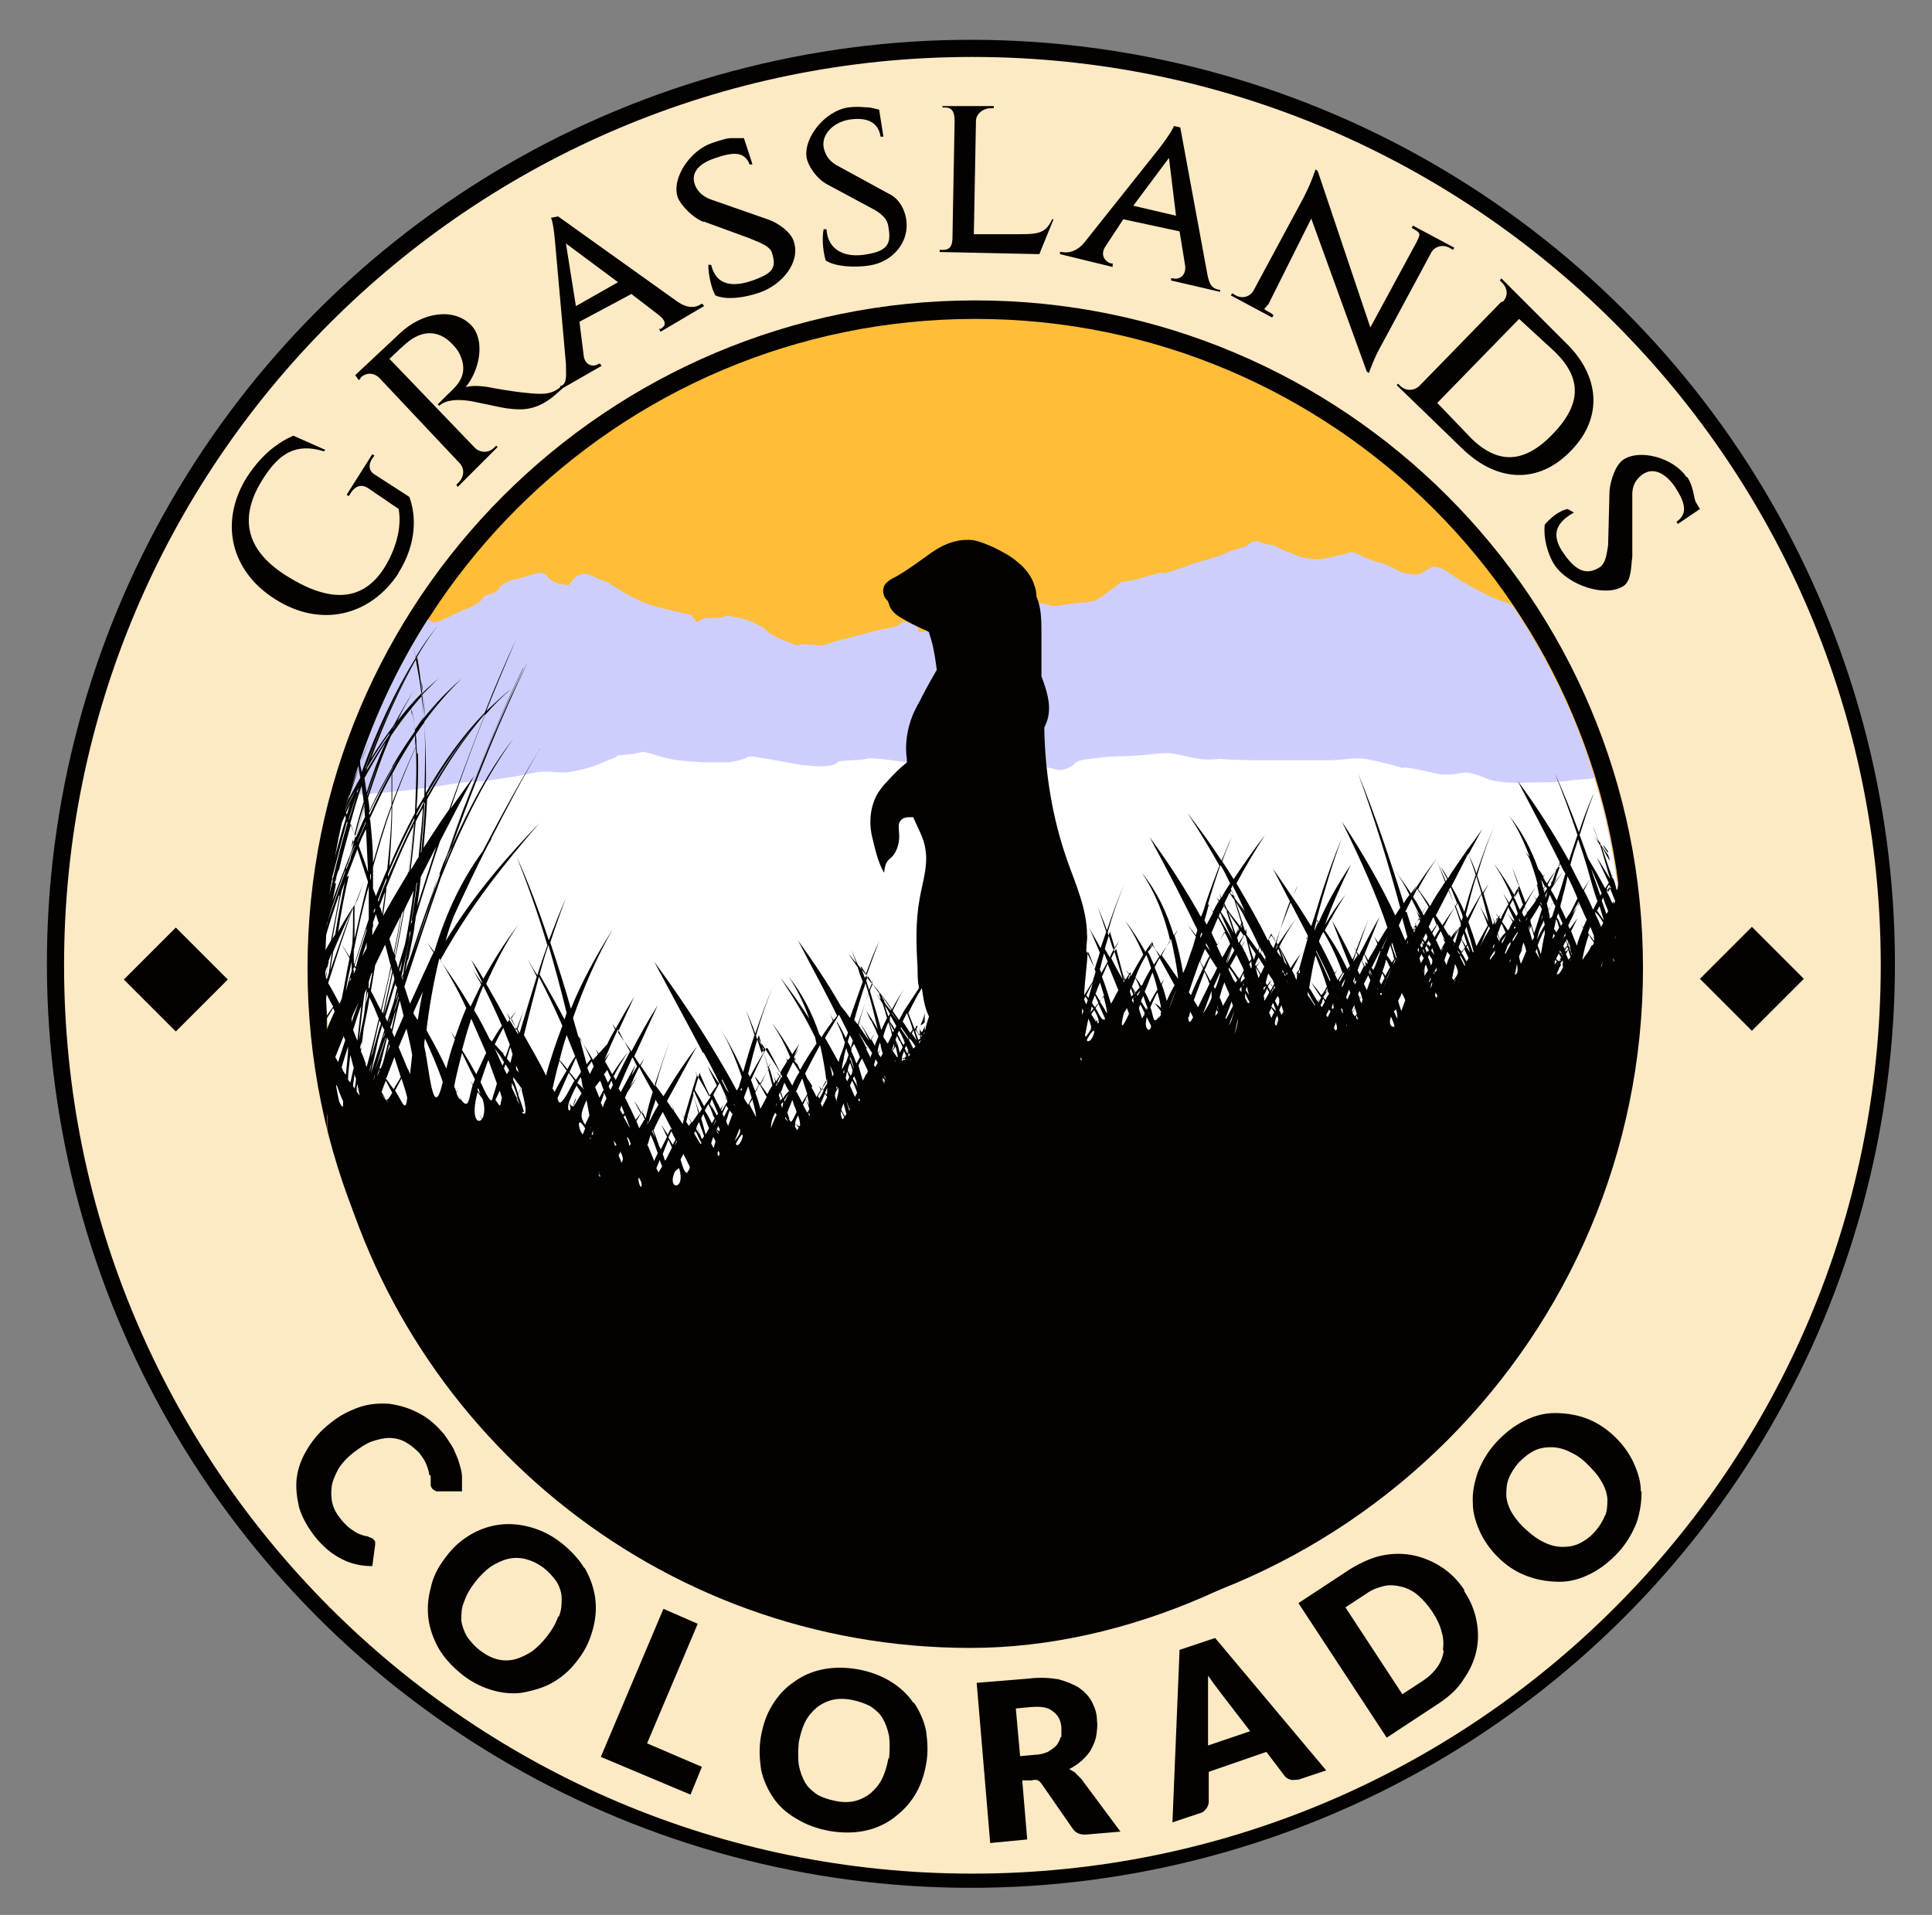 <svg xmlns="http://www.w3.org/2000/svg" id="Group_2" viewBox="0 0 271.4 269"><rect x="0" y="0" width="271.4" height="269" fill="#808080" stroke="none"/><defs><style>      .st0 {        fill: #ffbd38;      }      .st0, .st1, .st2 {        fill-rule: evenodd;      }      .st1 {        fill: #fff;      }      .st3 {        fill: #030200;      }      .st4 {        fill: #fde9c3;      }      .st2 {        fill: #cecefe;      }    </style></defs><g id="Ellipse_1_copy_3"><circle class="st3" cx="136.4" cy="135.4" r="129.8" transform="translate(-55.8 136.1) rotate(-45)"></circle></g><g id="Ellipse_1_copy_2"><path class="st4" d="M136.6,8C66.1,8,9,65.1,9,135.6s57.1,127.6,127.6,127.6,127.6-57.1,127.6-127.6S207,8,136.6,8ZM137,229.8c-51.8,0-93.8-42-93.8-93.8s42-93.8,93.8-93.8,93.8,42,93.8,93.8-42,93.8-93.8,93.8Z"></path></g><g id="Rectangle_2_copy"><path class="st0" d="M137,44.8c-50.3,0-91.1,40.8-91.1,91.1s.1,5,.3,7.4h181.6c.2-2.4.3-4.9.3-7.4,0-50.3-40.8-91.1-91.1-91.1Z"></path></g><g id="_x3C_Path_x3E_"><path class="st2" d="M212.5,85c-.5-.2-2.8-.9-4.9-2.1-2.3-1.3-1.7-.8-4.3-2.6-2.7-1.8-2.7.5-4.6.4-2-.1-2.3-.6-3.6-1.2-1.3-.6-2.3-.6-4-1.5-1.7-.9-1.7-.1-3.3.1-1.7.2-1.7.6-3.6.4-2-.2-2.7-.8-2.7-.8,0,0-.7-.1-2-.8-1.3-.7-.7-.1-2.3-.7-1.7-.6-1.3.5-3,.8-1.7.4-1.7.8-4.6,1.6-3,.8-.7.2-4.3,1.4-4.3,1.4.9-.5-5,1.2-2,.6-2.7.5-2.7.5,0,0-1,.8-2.7,2-1.7,1.2-1.7.7-5,1.2-3.3.5-1.3.1-4-.2-2.7-.4-2.3.5-4.3.8-2,.4-2.3.7-4,1.2-1.7.5-1.7.6-6,1.6-4.3,1.1-1.3,0-3.6-.7-2.3-.7-.3.1-3,.6-2.7.5-3.3.8-5.3,1.3-1.4.3-2.8.7-4.2,1.2-3.7-.4-3.4,0-3.4,0,0,0-1.7-.6-3-1.2-1.3-.6-1.7-1.2-1.7-1.2,0,0-1.7-1.2-4-1.6-2.3-.5-1,.2-3.3.1-1.7,0-1.6.3-2.2.6l-.8-1s-2.3-.5-4.6-1.1c-2.3-.6-4-1.5-6-2.8-2-1.3-1.3-.6-3.3-1.6-2-1.1-3.3,1.3-3.3,1.3,0,0-2.3-.1-3-1.2-.7-1.1-2-.2-4.6.4-2.7.6-1.7,1.6-3.3,2-1.7.4-.7.6-2,1.4-1.3.8-2,.9-2,.9,0,0-.7.4-2.7,1.3-1.4.7-1.6.4-2.2,0-9,14.1-14.3,31-14.3,49s0,1.1,0,1.6h182.2c0-.5,0-1.1,0-1.6,0-18.9-5.7-36.4-15.6-51Z"></path></g><g id="_x3C_Path_x3E_1" data-name="_x3C_Path_x3E_"><path class="st1" d="M224.1,109.3c-1.8.2-.6.1-2,.2-1.7.1-2.4.4-5.7.4s-2.1.2-4.8,0-2.4-.5-4.3-1.1c-1.9-.6-2.1,0-3.8,0-1.7,0-1,0-3.8-.6-2.9-.6-2.6-.3-2.6-.3,0,0-2.6-.8-4.8-1.2-2.1-.4-2.6,0-5.5.1-2.9,0-1.7,0-3.6,0-1.9,0-2.1,0-5,0s-3.1,0-5.5-.1c-2.4-.2-1.2,0-2.9,0-1.7,0-3.1-.5-4.8-.8-1.7-.3-2.6.1-6.2.3-3.6.1-3.1.1-5.7.4-2.6.3-1.7.7-3.1,1.3-1.4.6-1.2.1-4.1-.3-2.9-.4-2.1-.2-5-.4-2.9-.2-1.2,0-3.1.2-1.9.1-2.1.4-4.3.2-2.1-.1-2.9-.2-4.5-.4-1.7-.2-1,0-4.5-.5-3.6-.4-1.9,0-4.8.1-2.9.1-1.4.3-2.9.7-1.4.4-5-.1-6.2-.4-1.2-.2-2.1-.4-4.1-.7-1.9-.4-1,.1-3.1.5-2.1.4-1.2.1-2.9.2-1.7,0-1.9,0-4.3-.2-2.4-.2-3.6-.7-5-1.1-1.4-.4-.7,0-3.1.2-2.4.2-.7.1-2.1.6-1.4.4-1.7.9-4.3,1.5-2.6.6-2.4.4-4.8.3-2.4,0-1.2.2-6,.9-4.8.7-1.9.3-4.5.5-2.6.2-3.1.4-6,.8-2.9.4-2.1.3-6,.7-2.3.2-3.8.3-5.4.4-2.1,7.7-3.3,15.8-3.3,24.2,0,21.8,7.6,41.8,20.4,57.4l160.3-40.8c1-5.4,1.5-11,1.5-16.7,0-9.3-1.4-18.2-4-26.7Z"></path></g><g id="Rectangle_1_copy"><path class="st3" d="M225.2,118.8c.2.3.4.7.7,1,0,0,0-.1,0-.2-.2-.3-.4-.5-.6-.8ZM226.4,123.2v-.2c.1,0,.1,0,.1,0v.2c-.6-1.4-1-2.9-1.5-4.2.4.6.7,1.2,1.1,1.9,0-.3-.1-.5-.2-.8-.4-.5-.7-1-1.1-1.5v-.2c0,0-.2-.2-.2-.2-.3-.7-.5-1.4-.8-2.1.2.7.5,1.3.7,2h-.1c0-.1.3.4.3.4-.3-.4-.5-.7-.8-1.1.3.5.6.9.9,1.4.5,1.5.9,3.1,1.4,4.7-.6-1-1.2-2-1.9-3.1.6,1.3,1.2,2.5,1.7,3.6-.2.3-.3.5-.5.8-.7-1.3-1.5-2.7-2.4-4.2-.4-1.1-.8-2.2-1.2-3.3.6-1.9,1.2-3.8,1.9-5.6,0,0,0,0,0-.1-.7,1.7-1.4,3.4-2,5.3-1.1-2.9-2.2-5.7-3.4-8.3,1.1,2.7,2.2,5.7,3.2,8.7-.4,1.2-.8,2.3-1.2,3.6-2-3.6-4.4-7.4-7.2-11.2,2.2,4.2,4.2,8,5.9,11.4l-.2.7c-.6.8-1.1,1.5-1.6,2.3-.2-.3-.4-.6-.5-.9.1-.2.2-.3.3-.5-.1.1-.2.3-.3.4-.2-.3-.4-.7-.7-1-1-2.8-2.3-5.3-4.1-7.5,1.2,1.7,2.1,3.7,2.9,5.8-.2-.2-.4-.5-.6-.7.2.3.4.6.6,1,.4,1.1.8,2.3,1.1,3.5-.6.9-1.2,1.7-1.7,2.6-.3-.8-.6-1.6-.9-2.4l.2-.3-.2.3c-.3-.9-.7-1.8-1-2.6.3.9.6,1.8,1,2.7-.3.4-.5.8-.7,1.2-.8-1.4-1.7-2.9-2.8-4.3,1,1.5,1.8,3,2.5,4.7-.1.2-.3.5-.4.7-.3-.4-.5-.8-.8-1.3.2.5.5,1,.7,1.5-.4.7-.8,1.4-1.1,2.1l-.2-.2.2-.5c0,.1-.2.3-.3.4-.1-.2-.3-.4-.4-.5.1.2.3.4.4.6-.2.2-.3.5-.5.7-.2-.5-.4-1-.6-1.5.2.5.4,1,.5,1.5l-.2.3c-.4-1.5-.9-3-1.3-4.4.2-.4.5-.9.7-1.3-.3.4-.5.8-.8,1.2-.3-.8-.5-1.6-.8-2.4.7-2.5,1.5-4.8,2.4-6.9-.9,2-1.7,4.2-2.5,6.6-.3-.9-.7-1.8-1.1-2.7l1.9-3.5c-.7,1-1.4,2-2.1,2.9h0s0,0,0,0c-.9,1.3-1.9,2.7-2.7,4-.3-.5-.6-1.1-1-1.6.3.6.6,1.1.9,1.7l-.2.3c-.4-1-.9-2-1.3-3,.4,1,.8,2,1.2,3.1-.7,1.1-1.5,2.2-2.1,3.4-.5-.8-1.1-1.6-1.7-2.4.8-1.5,1.7-3,2.7-4.4-1.3,1.7-2.5,3.4-3.6,5.2h0s.7-1.3.7-1.3c-.3.4-.5.7-.8,1.1-.7-1.1-1.5-2.2-2.3-3.3.8,1.1,1.5,2.3,2.1,3.5-.3.4-.6.8-.8,1.2-2-6.4-4.1-12.6-6.4-18.2,2.1,5.8,4.1,12.1,5.9,18.8l-.7,1.1c-1.9-4.1-4.4-8.5-7.5-13.2,2.8,5.7,4.9,10.4,6.4,14.9l-.2.3s0,0,0,0c0,0,0,0,0,0-.4.6-.7,1.2-1.1,1.8-.2-.3-.4-.6-.6-.8.2.3.4.7.5,1-.4.8-.9,1.5-1.3,2.3l-.5-.9,2.1-5.2c-1,1.7-1.9,3.5-2.8,5.2v.2c-.2-.2-.3-.3-.4-.5.6-1.6,1.1-3.2,1.7-4.7-.6,1.4-1.2,2.9-1.8,4.5-.2-.3-.4-.7-.6-1,.2.3.4.7.6,1.1-.2.4-.3.8-.5,1.2-.9-1.9-1.9-3.8-3-5.7.6-1.2,1.3-2.3,2-3.4-.8,1-1.5,2-2.2,3.1h0c0,0,0,0,0,0-.2.4-.5.8-.7,1.2.9-2.6,2.1-5.3,3.7-8.6-2,3-3.5,5.7-4.6,8.3,0-.1-.2-.3-.3-.4,1.1-4.1,2.3-8,3.6-11.6-1.4,3.4-2.7,7.2-3.9,11.2h0c0,0,0,0,0,0l-.4,1.2-.3-.8.3.8h0c-.8-1.2-1.6-2.6-2.6-4,.2-.6.4-1.2.7-1.7-.2.5-.5,1.1-.7,1.7-.9-1.3-1.8-2.7-2.8-4.1.9,1.7,1.7,3.3,2.5,4.8-.7,1.8-1.4,3.6-2.1,5.6h0c-.2-.7-.5-1.3-.7-1.9.2.5.4,1,.5,1.5-.1-.2-.3-.4-.4-.6h0c0-.1,0,0,0,0-.2-.4-.5-.8-.7-1.2.2.4.5.8.7,1.2l-.5.7c-1.3-2.7-2.8-5.3-4.4-8,1.2-2.3,2.6-4.6,4-6.8-1.6,2.1-3,4.1-4.4,6.2-.5-.8-1-1.6-1.6-2.5.4-1.2.9-2.3,1.3-3.4-.5,1.1-.9,2.2-1.4,3.3-1.5-2.3-3.1-4.5-4.8-6.7,1.6,2.4,3.1,4.9,4.5,7.4-.6,1.6-1.3,3.4-1.9,5.2l-.2-.3.2.3c-.2.7-.4,1.4-.7,2-2-3.6-4.4-7.4-7.2-11.2,2.6,4.8,4.8,9.1,6.7,13,0,.3-.2.5-.2.8-.4-.6-.9-1.1-1.3-1.7.4.6.9,1.3,1.3,1.9-.2.5-.3,1.1-.5,1.6-.3.9-.6,1.7-.9,2.6l-.4.9h0c-.3-1.8-.7-3.6-1.2-5.3.2-.3.4-.6.5-.8-.2.3-.4.5-.6.8-1-3.3-2.4-6.2-4.5-8.8,1.9,2.8,3.2,6.1,4,9.6-.5.7-1,1.4-1.4,2.1l-1.1-1.5-.2-.2.2-.4c-.3.5-.7,1-1,1.5-.8-1.4-1.7-2.9-2.8-4.3,1,1.5,1.8,3,2.5,4.7-.6,1-1.2,2-1.7,3l-.2-.2.2-.5c0,.1-.2.3-.3.4-.1-.2-.3-.4-.4-.5.1.2.3.4.4.6-.2.2-.3.5-.5.7-.2-.5-.4-1-.6-1.5.2.5.4,1,.5,1.5l-.2.3c-.4-1.5-.9-3-1.3-4.4.2-.4.5-.9.7-1.3-.3.4-.5.8-.8,1.2-.3-.8-.5-1.6-.8-2.4.7-2.5,1.5-4.8,2.4-6.9-.9,2-1.7,4.2-2.5,6.6-.4-1.2-.9-2.3-1.3-3.3.4,1.1.8,2.3,1.2,3.5-.3.8-.5,1.5-.8,2.3-.5-1-1.1-1.9-1.6-2.9l1.5,3.5c-.2.8-.5,1.5-.7,2.3-.4-.8-.8-1.7-1.2-2.5,0-1,.2-1.9.1-2.3,0-3.6-1.6-7.1-2.8-10.5-2.1-6-3.1-12.3-3.2-18.6.2-.4.4-.9.5-1.3.5-2-.2-4-.9-5.9,0-2,0-4,0-6,0-1.8,0-3.6-.7-5.2,0-.5-.1-1.1-.3-1.6-.4-1.3-1.3-2.4-2.3-3.2-1-.9-2.2-1.5-3.4-2.1-.9-.4-1.8-.8-2.8-1-2.1-.3-4.2.5-5.9,1.7s-3.4,2.5-5.2,3.5c-.5.2-.9.5-1.3.9-.4.5-.4,1.2-.2,1.7.1.3.3.5.5.7.1.2.2.5.3.8.3.7.9,1.2,1.6,1.6,1,.6,2,1.1,3.1,1.6.3.1.5.2.8.4.1.4.2.7.3,1,.4,1.4.6,2.8.8,4.3-.1.2-.3.5-.4.7-.7,1.2-1.4,2.5-2,3.7-.4.7-.7,1.3-1,2-.8,2-1.1,4.1-.8,6.2,0,.1,0,.3,0,.4-1,.8-1.9,1.7-2.7,2.6-.5.5-.9,1-1.3,1.6-1.2,1.9-1.4,4.4-.8,6.6.3,1.2.7,3.2,1.6,4.7.2-2,.8-1.7,1.4-2.6.6-.9.8-2,.7-3,0-.6-.2-1.2.2-1.7.3-.4.8-.5,1.2-.5.2,0,.4,0,.6,0,.6,1.5,1.5,2.9,1.7,4.5.4,2.3-.4,4.6-.8,6.9-.6,3.2-.5,6.5-.3,9.7,0,1,0,1.9.2,2.9-.7,1.1-1.4,2.1-2.1,3.2v-.2c0,0,0,.2,0,.2-.2.4-.5.9-.7,1.3-.3-.4-.6-.9-.9-1.3.5-1,1-2.1,1.6-3.1-.6,1-1.2,1.9-1.7,2.9-.7-1.1-1.5-2.1-2.4-3.2h0c0,0,0,0,0,0-.1-.2-.3-.3-.4-.5.1-.3.2-.6.3-.8-.1.3-.2.5-.4.8-.2-.3-.5-.6-.7-1,.6-1.7,1.2-3.3,1.8-4.9-.7,1.5-1.3,3.1-1.9,4.7-.4-.5-.7-.9-1.1-1.4-.3-.7-.6-1.4-.9-2.1.2.6.5,1.3.7,1.9-.4-.4-.7-.9-1.1-1.3l1.3,1.9c.2.7.4,1.3.7,2-.6,1.7-1.2,3.4-1.8,5.1-.4-.6-.8-1.1-1.3-1.7-1.7-3-3.7-6-6-9.2,2,3.9,3.9,7.3,5.5,10.6l-.5.6c-.3-.4-.5-.9-.8-1.3.3.4.5.9.7,1.4-.6.8-1.1,1.5-1.6,2.3l-.3-.4c-1-3-2.4-5.7-4.3-8.1,1.2,1.8,2.1,3.7,2.9,5.9-1.3-2-2.6-3.9-4.1-5.8,1.8,2.7,3.5,5.5,4.9,8.4l.2.9c-.8,1.2-1.6,2.4-2.3,3.7-.3-.6-.5-1.1-.8-1.7h0c0-.1-.1,0-.1,0h0c.2-.4.5-.9.7-1.3-.3.4-.5.8-.7,1.2h0c.3-.7.5-1.3.8-1.9-.3.5-.7,1-1,1.5-.8-1.4-1.7-2.9-2.8-4.3,1,1.5,1.8,3,2.5,4.7,0,.1-.2.3-.3.4,0,0-.2-.1-.3-.2,0,0,.1.2.2.3-.3.6-.7,1.1-1,1.7-.7-1.2-1.5-2.4-2.2-3.5.1-.2.2-.4.3-.5-.1.2-.2.3-.3.5-.3-.4-.6-.9-.9-1.3,0,.1.4.7.8,1.5-.1.2-.2.4-.3.5-.3-.8-.5-1.6-.8-2.4.7-2.5,1.5-4.8,2.4-6.9-.9,2-1.7,4.2-2.5,6.6-.4-1.2-.9-2.3-1.3-3.3.4,1.1.8,2.3,1.2,3.5-.6,1.7-1.1,3.4-1.6,5.2-.9-2.1-2-4.1-3.3-6.3,1.3,2.2,2.3,4.6,3.1,7-.1.5-.3.9-.4,1.4l-.3.5c-1.2-2.3-2.6-4.6-4-6.9,0,0,0,0,0,0,0,0,0,0,0,0-2.3-3.7-4.8-7.4-7.6-11.2,2.5,4.7,4.8,8.9,6.9,12.9v-.2c.8,1.4,1.5,2.8,2.2,4.2v.2c-.6-.8-1.1-1.7-1.6-2.5.4,1,.9,1.9,1.3,2.8-.4.5-.7,1-1.1,1.5-.5-1-1.1-2-1.7-3l.3-1-.3,1-.3-.6.3.7c-.3.9-.6,1.9-.9,2.9l-.3-.8.3.8c-.3,1-.6,2-.9,3-.2-.4-.5-.8-.7-1.2.2.4.5.8.7,1.3l-.2.8c-.4-.6-.8-1.2-1.2-1.8l-.3-.9.2.8-.9-1.3.3-.6h0c1.2-2.1,2.4-4.5,3.9-7.1-1.6,2.1-3,4.2-4.2,6.2,0,0,0,0,0,0,0,0,0,0,0,0l-.5.8-1.1-1.5c.6-2.2,1.3-4.3,2-6.3-.7,1.9-1.4,4-2.1,6.1h0c0,0,0,0,0,0v.3c-.7-1-1.3-1.9-2-2.9l.5-1c-.2.3-.4.6-.6.9-.3-.4-.5-.8-.8-1.2,1-2.2,2.1-4.6,3.3-7.2-1.4,2.2-2.6,4.4-3.7,6.5-.6-.9-1.3-1.8-1.9-2.7.7-1.6,1.5-3.2,2.3-5-.9,1.5-1.8,3-2.6,4.5l-.5-.7.4.8c-.4.7-.8,1.4-1.1,2.1-.4.4-.8.9-1.2,1.3l-.4-.6.3.7c-.2.3-.5.5-.7.8-.6-1.1-1.4-2.3-2.1-3.4-.2-.8-.5-1.7-.7-2.5,1.5-4.3,3.3-8.5,5.6-12.5-2.4,3.8-4.4,7.5-5.9,11.2-.9-3.2-1.9-6.3-2.9-9.3.7-2.2,1.5-4.3,2.2-6.3-.8,1.9-1.6,3.9-2.4,6-1.4-4.2-2.9-8.2-4.5-11.7,1.5,3.8,3,8,4.3,12.4-.5,1.4-1,2.8-1.4,4.2-.5-.7-.9-1.5-1.4-2.2.5.8.9,1.6,1.3,2.4-.8,2.6-1.6,5.2-2.4,7.9l-.3-.5c.3-.9.6-1.9.9-2.8-.3.9-.7,1.8-1,2.7-.3-.4-.6-.9-.8-1.3.2-.4.4-.7.7-1.1-.3.3-.5.6-.8,1-.2-.3-.3-.5-.5-.8l.4.9-.3.4c-.9-1.7-1.9-3.5-3-5.4,1.3-2.9,2.7-5.7,4.5-8.3-1.9,2.5-3.5,5.1-4.9,7.6-.5-.9-1.1-1.8-1.7-2.7.5,1.1,1,2.1,1.5,3.1v.2c-.5-.7-1-1.4-1.4-2.1.4.7.8,1.5,1.3,2.2h0s-.2-.2-.2-.2l.2.3c-.5,1-1,2.1-1.5,3.1-1.3-2.2-2.7-4.3-4.2-6.4,0,0,0-.1,0-.2,4.2-7.6,8.9-13.4,13.9-19.2,0,0,0,0,0,0,0,0,0,0,0,0-4.6,4.8-9.1,9.9-13.2,16.6.3-1.2.7-2.3,1.1-3.4,1.6-3.5,3.2-6.9,4.9-10.2.2-.3.3-.5.5-.8-.1.1-.2.2-.3.4,2.3-4.5,4.6-8.9,7.1-13.1,0,0-.1.2-.2.3,0,0,.1-.2.2-.3-2.8,4.6-5.5,9.5-8.1,14.5-3,4.1-5.1,8.6-6.7,13.8,0,0,0,.2-.1.3-.3-.4-.7-.9-1-1.3.3.5.6.9.9,1.4-.5,1-.9,2-1.4,3-.6,1.3-1.2,2.7-1.9,4.2-.3-.8-.5-1.6-.8-2.4,1.7-5.2,3.4-10.3,5.1-15.2,3-7.5,6.3-14.2,10.2-19.6,0,0,0,0,0,0,0,0,0,0,0,0-3.3,4.2-6.2,9.6-8.8,15.6,3.5-9.8,7.2-18.9,10.8-26.3-.2.3-.3.6-.5,1,.2-.3.3-.7.5-1-4.2,8.1-8.5,19-12.6,30.3-1.5,3.7-2.9,7.6-4.2,11.5.5-2.2.8-3.8.9-4.5,0-.5.2-1.1.2-1.6,1.1-3.6,2.2-7.1,3.4-10.6,1.5-2.9,3.1-6,4.8-9.2-1.1,1.5-2.2,3.1-3.3,4.6,1.5-4.5,3.1-8.8,4.8-13.1,1.2-1.4,2.4-2.6,3.7-3.7,0,0,0,0-.1.1,0,0,0,0,.1-.1-1.2.9-2.3,2-3.5,3.1,1.4-3.5,2.8-6.8,4.2-10.1-1.5,3.3-3,6.7-4.4,10.3-3,3.1-5.8,6.9-8.3,11.3.1-3.5,0-6.8-.2-10,1.7-2.3,3.5-4.4,5.3-6.1,0,0,0,0-.1.1,0,0,0,0,.1-.1-1.9,1.6-3.7,3.5-5.4,5.6,0-1.1-.2-2.2-.3-3.2.8-.8,1.6-1.6,2.4-2.4,0,0,0,0-.1.1,0,0,0,0,.1-.1-.8.7-1.6,1.4-2.4,2.2-.2-1.7-.5-3.3-.8-4.9.9-1.6,1.9-3.1,2.9-4.5,0,0,0,.1-.1.2,0,0,0-.1.1-.2-1,1.3-2,2.7-2.9,4.2-.1-.5-.2-1-.3-1.4,0,0,0,0,0,0,.1.5.2,1,.3,1.5-2.9,4.7-5.5,10.2-7.6,16.1,0-.4-.2-.8-.2-1.2.4-1.2.9-2.3,1.4-3.4-.5,1.1-.9,2.2-1.4,3.4,0-.3-.1-.6-.2-.9,0,.1,0,.2-.1.3,0,.3.1.6.2.9,0,0,0,0,0,0,0-.3-.1-.6-.2-.9,0,.1,0,.2-.1.3,0,.3.1.6.2.9-.7,1.7-1.3,3.5-1.8,5.3,0,.1-.1.3-.2.5,0-.2-.1-.3-.2-.5,0,0,0,.2,0,.2,0,.2.1.3.2.5-.3.5-.5,1-.8,1.5-.2.6-.3,1.2-.5,1.8.3-.7.6-1.4,1-2.1,0,.2-.1.5-.2.7-.3.7-.6,1.3-.9,2-.1.6-.3,1.2-.4,1.8.3-.6.5-1.2.8-1.8-.3,1.1-.6,2.1-.8,3.2,0-.4,0-.8,0-1.3,0,.4-.2.8-.3,1.2,0,.4,0,.8,0,1.1-.2,1-.5,2-.7,3,0,0,0,0,0,0-.2,1.4-.4,2.8-.6,4.2.1-.6.2-1.2.4-1.8.2-.8.5-1.6.8-2.4,0,0,0,0,0,0,0,0,0,.1,0,.2-.1.5-.3,1.1-.4,1.6-.1.5-.3,1.3-.5,2.5-.1.3-.2.6-.3.9,0-.2,0-.3,0-.5,0,.4,0,.9-.1,1.3,0,0,0,0,0,0,0,.4,0,.7,0,1.1,0,.4-.1.7-.2,1.1-.1,2.1-.2,4.3-.2,6.4s0,.4,0,.6c0,0,0-.1,0-.2,0,.4,0,.7,0,1.1,0,.6,0,1.1,0,1.7,0-1,.1-2.1.1-3.1.2-.5.3-1,.5-1.5,0,.1.1.2.2.3,0,.7,0,1.4-.1,2.2-.2.8-.5,1.5-.7,2.3.2,4.3.6,8.5,1.3,12.6,0,0,0,0,0,0,0,0,0,0,0,.1,0,0,0,0,0,0,.1.6.2,1.2.4,1.9,0-.1,0-.2,0-.3.2.9.3,1.5.3,1.8h0c0,0,0,.1,0,.1h0s0,0,0,0c9,41.3,45.8,72.3,89.8,72.3s91.9-41.2,91.9-91.9-.4-10.1-1.2-15c-.1-.4-.2-.8-.4-1.2ZM68.4,99.9c0,0,.1-.1.2-.2,0,0-.1.1-.2.2,0,0,0,0,0,0ZM58.2,133.4c-.3.8-.8,2.4-1.5,4.6,0,0,0,0,0,0,1-3.1,2.1-6.3,3.1-9.3.4-1,.7-2,1.1-3-.9,2.6-1.8,5.2-2.7,7.8ZM54.2,145.4c0,0,0,.2,0,.3,0,.1,0,.3-.1.4-.4,1.4-.9,2.8-1.4,4.2.5-1.6,1-3.3,1.6-4.9ZM53.8,145.9c0-.3.2-.6.3-.9,0,0,0,0,0,0,0,.3-.2.6-.3.9ZM54.1,142.9c.5-1.5.9-3.1,1.4-4.6,0,.1.2.3.3.4,0,0,0,0,0,0-.2.7-.3,1.4-.5,2.1-.3.9-.6,1.8-.9,2.7-.1-.2-.2-.5-.3-.7ZM52.1,139.2c.2-1.2.4-2.4.6-3.6.5-1,.9-1.9,1.4-2.9.3,1,.5,2,.8,3-.4,2.1-.9,4.1-1.4,6.2-.5-.9-.9-1.8-1.4-2.7ZM53.5,143.7c0,.2-.1.5-.2.7-.3,1.1-.6,2.1-.9,3.2,0,.3-.2.6-.3,1,.4-1.8.8-3.5,1.2-5.3,0,.1.1.3.2.4ZM48.6,139.1s0,0,0,0c.2-1.4.5-2.7.8-4,0,0,0,.1,0,.2,0,.4,0,.7,0,1.1-.3.9-.5,1.8-.8,2.8ZM49.3,137.2c0,0,0,.2,0,.3,0,.1-.1.2-.2.4,0-.2.1-.4.2-.6ZM48,140.3c-.1.2-.2.5-.3.7-.5-.9-1-1.9-1.6-2.9.6-1.9,1.2-3.8,1.8-5.6.4.7.8,1.4,1.2,2.1-.4,1.9-.7,3.8-1.1,5.7ZM48.5,146.1c-.3,1-.7,2.1-1,3.1-.1-.2-.3-.5-.4-.7.4-1,.8-2,1.2-3,0,.2.1.4.2.6ZM46,135.6c0,.6-.2,1.2-.3,1.8,0-.1-.1-.3-.2-.4,0,0,0,0,0,0,.2-.4.3-.9.5-1.3ZM45.5,131.5c0,0,0-.1,0-.2,0,0,0,0,0,0,0,0,0,0,0,.1ZM46.1,135.1c.2-.4.3-.8.5-1.2-.1.9-.3,1.9-.4,2.8-.1.3-.2.6-.3.9,0,0,0-.1-.1-.2.1-.8.2-1.6.4-2.4ZM48.7,114.5c0-.1,0-.2-.1-.3.2-.4.4-.9.6-1.3-.2.5-.3,1.1-.5,1.6ZM50.1,111.3c0-.2.2-.4.3-.6-.5,1.5-.9,3-1.4,4.5,0,0,0-.1,0-.2.4-1.3.8-2.5,1.2-3.7ZM48.8,115.4c0,0,0,.1,0,.2-.7,2.5-1.4,5.1-2,7.7,0,0-.1.1-.2.2.7-2.7,1.4-5.4,2.1-8ZM47,124.1c0-.2.2-.5.3-.7,0,.2-.2.4-.2.6h0c0-.2.2-.4.2-.7,0,.2-.2.4-.2.6.1-.5.2-1,.4-1.5,0,0,0-.1.1-.2,0,0,0,0,0,.1.5-2.2,1.1-4.3,1.7-6.5.2.5.4,1.1.6,1.7-.2.7-.3,1.3-.5,2-.9,2.3-1.8,4.6-2.7,7,.2-.8.4-1.7.5-2.5ZM59.3,97.5c.1,1.1.2,2.2.2,3.3-.4.5-.8,1.1-1.2,1.7-.1-.9-.3-1.9-.4-2.7,0,0,0,0,0,0,.2.9.3,1.9.4,2.9-1.1,1.6-2.2,3.2-3.2,5,0-.3,0-.7,0-1,0,.4,0,.7,0,1.1-1.1,1.9-2.2,3.9-3.2,6.1,0-.6-.1-1.2-.2-1.8,1-3.1,2-6,3.2-8.7,1.4-2.1,2.9-4,4.5-5.8ZM55.2,102.4s0,0,0-.1c.6-.8,1.2-1.6,1.9-2.4-.7.8-1.3,1.6-1.9,2.5ZM59.7,112.8c-.1,2.2-.3,4.5-.5,6.8,0,0,0,.1-.1.2.2-2.3.4-4.6.5-6.8,0,0,0-.1,0-.2ZM59.7,112.4c0,0,0-.1,0-.2,0,0,0-.1,0-.2,0,0,0,.1,0,.2,0,0,0,.1,0,.2ZM55.9,135.9c-.1-.4-.2-.8-.4-1.2.5-2.3.9-4.6,1.3-6.9.4-.9.9-1.8,1.3-2.7-.3,2.5-.7,5-1.2,7.5-.3,1.1-.7,2.2-1,3.4ZM56.6,134.4c-.1.7-.3,1.5-.4,2.2,0,0,0,0,0,0,0-.1,0-.2-.1-.4.2-.6.4-1.2.6-1.9ZM56,139.9s0,0,0,0c0,0,0,.2,0,.3-.2.6-.4,1.3-.7,2,.2-.8.5-1.5.7-2.3ZM55.6,140.5c0-.4.2-.8.3-1.1,0,0,0,.1,0,.2-.1.3-.2.6-.3.9ZM49.1,134.4c-.4-.6-.8-1.3-1.2-1.9.6-1.7,1.1-3.3,1.7-5,0,1.7,0,3.4-.1,5.1-.1.6-.2,1.2-.4,1.8ZM49.4,134.4c0,.2,0,.3,0,.5,0,0,0,0,0,0,0-.1,0-.3,0-.4ZM48.8,129.7c.3-.8.6-1.6.8-2.3,0,0,0,0,0,0-.3.8-.6,1.6-.8,2.3ZM49.6,127.5s0,0,0,0c0,1.5,0,2.9,0,4.4,0-1.5,0-2.9,0-4.4ZM49.6,136.3c0-.2.1-.3.2-.5,0,.1.1.2.2.3,0,0,0,0,0,0-.1.2-.2.5-.3.7,0-.2,0-.4,0-.6ZM49.7,135.3s0,0,0,0c0-.6,0-1.2,0-1.8.6-3.1,1.3-6.1,2.1-9,0,1.5,0,3.1,0,4.6-.4,1.2-1.1,3.5-2,6.3ZM49.6,127.3h0s0,0,0,0h0s0,0,0,0ZM51.4,116.2c.1,2,.2,4.1.3,6.3-.4-1.3-.9-2.5-1.3-3.7.3-.9.7-1.7,1.1-2.5ZM50.2,118.3c0,0,0,0,0-.1.4-.9.8-1.9,1.2-2.8,0,0,0,.1,0,.2-.4.9-.8,1.8-1.2,2.7ZM51.5,114.9c0,0,0-.1,0-.2,0,0,0,.1,0,.2,0,0,0,.1,0,.2,0,0,0-.1,0-.2ZM51.6,115.7c0,0,0-.1,0-.2.2,2.1.3,4.3.4,6.5,0,.1,0,.2,0,.3,0-2.3-.2-4.5-.4-6.7ZM51.8,114.3c1-2.1,2.1-4.2,3.2-6.1,0,0,0,0,0,.1-1.1,2-2.1,4-3.1,6.2,0,0,0-.1,0-.2ZM52.1,122.8c0,.3,0,.6,0,.9,0,0,0-.2-.1-.3,0,0,0-.1,0-.2,0-.1,0-.2,0-.4ZM51.9,132.1c0-.3,0-.7,0-1,0,0,0-.2,0-.3,0,.5,0,.9,0,1.4,0,0,0,.1,0,.2,0,0,0-.2,0-.2ZM52,129.6c0-.1,0-.2,0-.3,0,0,0-.2,0-.3,0,.1,0,.2,0,.3,0,0,0,.2,0,.3ZM52,127.9c0-.9,0-1.7,0-2.5,0,.1,0,.2,0,.3,0,.7,0,1.3,0,2,0,0,0,.2,0,.2ZM51.9,115.1c1-2.2,2-4.3,3.1-6.3,0,1.4,0,2.8,0,4.3-1,2.6-1.8,5.3-2.6,8.1,0-2.1-.2-4.1-.4-6.1ZM55,108.3s0,0,0-.1c1-1.8,2.1-3.5,3.2-5.2,0,0,0,0,0,0-1.1,1.6-2.2,3.4-3.2,5.3ZM58.3,103.3c0,.5,0,1.1.1,1.6-1.2,2.6-2.3,5.2-3.3,7.9,0-1.4,0-2.7,0-4.1,1-1.9,2.1-3.7,3.2-5.4ZM55.1,113.2c1-2.8,2.1-5.6,3.3-8.2.2,2.9,0,6-.1,9.2-1.3,2.4-2.5,4.9-3.6,7.5.2-2.9.4-5.7.4-8.5ZM58.5,105.9c.1,2.5,0,5.2,0,7.9,0,0,0,0,0,.1.2-2.8.3-5.5.2-8.1ZM58.5,114.4c.3-.6.6-1.2,1-1.8,0,0,0,.1,0,.2-.3.6-.6,1.2-1,1.8,0,0,0-.2,0-.3ZM58.2,115.8c0,0,0-.1,0-.2-.2,2.2-.4,4.4-.7,6.7,0,.1-.1.2-.2.3.3-2.3.6-4.6.8-6.8ZM58.2,115.2c-1.3,2.6-2.5,5.3-3.7,8,0-.1,0-.3,0-.4,1.2-2.8,2.4-5.4,3.7-7.9,0,0,0,.2,0,.3ZM58.3,115c0,0,0-.2,0-.3,0,0,0-.1,0-.2,0,0,0,.2,0,.3,0,0,0,.1,0,.2ZM55,113.4c0,2.9-.3,5.7-.6,8.7-.5,1.2-1.1,2.5-1.6,3.8-.1-.4-.3-.7-.4-1.1,0-1,0-2,0-3,.8-2.8,1.6-5.6,2.6-8.4ZM52.7,127.7c0,.2-.1.4-.2.6,0,0,0-.2,0-.3,0-.1.1-.3.2-.4,0,0,0,.1,0,.2ZM52.4,130.3c0-.2,0-.5,0-.7.1-.4.3-.8.4-1.2.1.4.3.9.4,1.3-.3.6-.6,1.1-.9,1.7,0-.5,0-.8,0-1.1ZM53.1,126.6c0,0,0-.1,0-.2.4-1,.8-2.1,1.2-3.1,0,.1,0,.3,0,.4-.4.9-.8,1.9-1.1,2.9ZM54.1,125.2c-.1,1.1-.3,2.1-.4,3.2-.1-.4-.2-.8-.4-1.1.3-.7.5-1.4.8-2ZM54.3,124.6c1.2-3,2.4-5.9,3.8-8.6-.2,2.2-.5,4.4-.8,6.7-1.2,2-2.4,4-3.5,6,.2-1.4.4-2.8.5-4.2ZM56.3,128.7c-.3,1.7-.6,3.4-1,5.2-.2-.7-.4-1.3-.6-2,.5-1.1,1-2.1,1.6-3.2ZM56.4,128.5c0-.2.2-.4.3-.6-.4,2.2-.8,4.3-1.2,6.5,0-.2,0-.3-.1-.5.4-1.8.7-3.7,1-5.5ZM55.5,138c0,.2.1.4.2.6l-.2-.3c0,0,0-.2,0-.3ZM57.7,122.1c.3-2.3.5-4.5.7-6.7.3-.6.7-1.3,1-1.9-.1,2.3-.4,4.6-.6,6.9-.4.6-.7,1.2-1.1,1.8ZM59.5,112c-.3.6-.6,1.1-1,1.7.2-3.2.2-6.2,0-9,0,0,0,0,0,0,0,0,0,0,0,0,0-.5,0-1-.1-1.5.4-.6.8-1.2,1.2-1.7.2,3.4.1,6.9,0,10.5ZM58.3,102.9s0,0,0,0c.4-.6.8-1.1,1.2-1.7,0,0,0,0,0,0-.4.6-.8,1.1-1.2,1.7ZM54.7,103.2c-1.1,1.6-2.1,3.2-3.2,5,0-.1,0-.2.1-.4,1-1.7,2-3.3,3.1-4.8,0,0,0,.1,0,.2ZM54.6,103.6c-1.1,2.5-2.1,5.3-3,8.2,0,0,0-.1,0-.2.9-2.8,1.9-5.5,3.1-8,0,0,0,0,0,0ZM51.6,114.2s0,.1,0,.2c0-.5-.1-1.1-.2-1.6,0,0,0-.1,0-.2,0,.5.1,1.1.2,1.6ZM51.3,112.5c0,0,0-.1,0-.2,0,0,0-.1,0-.2,0,0,0,.1,0,.2,0,0,0,.1,0,.2ZM51.3,114.7c-.5,1-.9,2-1.3,3,0,0,0,0,0,0,.4-1.5.8-3,1.2-4.4,0,.5,0,1,.1,1.5ZM49.9,117.6c0,0,0-.1,0-.2.4-1.5.8-3,1.3-4.5,0,0,0,.2,0,.2-.4,1.5-.8,3-1.2,4.5ZM49.9,118.6c0,0,0,.1,0,.2-.3.6-.5,1.3-.8,1.9,0-.2.1-.5.2-.7.2-.5.4-.9.6-1.3ZM49.7,118.2c-.1.3-.3.6-.4.9.1-.4.2-.8.3-1.2,0,0,0,.2,0,.2,0,0,0,0,0,0ZM48.8,121.5c.1-.4.3-.8.5-1.2,0,.2-.1.5-.2.7-.2.4-.3.8-.5,1.2,0-.3.1-.5.2-.8ZM48.7,123.2c.5-1.3,1-2.6,1.5-3.9.5,1.5,1,3.1,1.5,4.6-.7,2.6-1.3,5.3-1.9,8,0-1.5,0-3,0-4.5,0-.2.1-.4.2-.5,0,0,0-.2.1-.3,0,0,0,0,0,.1.4-1,.7-2.1,1.1-3.1-.4,1.1-.8,2.2-1.2,3.3,0,0,0,0,0,0,.4-1.1.8-2.2,1.2-3.3-.4,1.1-.9,2.3-1.3,3.4,0,0,0,0,0,0,0-.5,0-.9,0-1.4,0,.5,0,.9,0,1.4,0,0,0,0,0,0,0-.5,0-.9,0-1.4,0,.5,0,1,0,1.4-.9,1.3-1.7,2.6-2.4,3.9.4-2.7.9-5.3,1.5-7.9ZM47.1,131.2c-.1.2-.3.5-.4.7.4-2.3.8-4.6,1.3-6.8.2-.5.4-1,.5-1.5-.5,2.5-1,5.1-1.4,7.6ZM46.8,133.7c.8-1.9,1.7-3.9,2.7-6-1.1,2.8-2.1,5.7-3.1,8.6.1-.9.3-1.8.4-2.6ZM45.9,139.7c.3.6.6,1.2.9,1.7-.5.7-.9,1.3-1.4,2,.2-1.2.3-2.5.5-3.7ZM49.4,143c.3-.8.7-1.5,1-2.3-.3,1-.7,1.9-1,2.9,0-.2,0-.4,0-.6ZM50.8,140.8c-.2,1.8-.4,3.6-.6,5.4-.2-.5-.4-1-.6-1.5.4-1.3.8-2.6,1.3-3.8ZM51.2,139.7c0-.3.2-.5.3-.8,0,0,0,0,0,.1-.1,1.2-.2,2.5-.4,3.8-.2,1.1-.5,2.3-.7,3.4.3-2.4.5-4.6.8-6.6ZM50.9,134.3c.2-.6.4-1.3.6-1.9,0,.3,0,.5,0,.8-.2.4-.4.7-.6,1.1ZM50,135.9c0,0-.1-.2-.2-.3.6-1.7,1.1-3.5,1.7-5.2,0,.1,0,.2,0,.3-.3,1-.9,2.8-1.5,5.1ZM51.7,139.4c0,0,0,.1,0,.2,0,.5-.2.9-.3,1.4,0-.5.1-1.1.2-1.6ZM51.8,138.6c0-.2,0-.5,0-.7.1-.3.2-.6.3-.9,0-.1.1-.3.2-.4-.1.8-.3,1.5-.4,2.3,0,0-.1-.2-.2-.3ZM55,135.9c0,.2,0,.4.1.5-.4,2-.9,4-1.3,6,0-.1-.1-.2-.2-.4.5-2.1.9-4.1,1.4-6.2ZM55.2,136.6c0,.3.2.6.2,1-.5,1.7-1,3.4-1.5,5,0,0,0,0,0,0,.4-2,.9-4,1.3-6ZM55,142c0,.3-.2.7-.2,1,0,.3-.2.6-.3.9,0,0,0,0,0,0,.2-.6.4-1.2.5-1.8ZM54.8,144.4c.3-.8.5-1.7.8-2.5-.2.9-.4,1.9-.6,2.8,0-.1,0-.2-.1-.3ZM54.8,146.9c-.2.4-.4.8-.5,1.3.1-.6.3-1.1.4-1.6,0,.1,0,.3.1.4ZM56.1,140.3c.2.8.4,1.6.6,2.4-.4,1-.9,2-1.3,3-.1-.2-.2-.5-.3-.7.4-1.6.7-3.2,1.1-4.6ZM56.5,137.5c0-.1,0-.3.1-.4,0,.2,0,.3,0,.5,0,0,0,0,0,0ZM68.2,109.4c-2.2,3.8-4.1,8-5.9,12.5.2-.6.4-1.1.6-1.7,1.7-3.9,3.4-7.5,5.3-10.8ZM73.5,93.9c-3.6,7.3-7.3,16.5-10.7,26.2-.2.4-.3.8-.5,1.1,3.7-10.2,7.4-19.7,11.2-27.4ZM61.8,122.8c.2-.4.3-.8.5-1.3-.3.8-.6,1.6-.9,2.5-.3.8-.6,1.5-.9,2.3.4-1.2.8-2.3,1.2-3.5ZM60.9,125c-.7,2.1-1.5,4.2-2.2,6.3-.3.9-.9,2.8-1.8,5.2.1-.5.2-.9.3-1.4,1.2-3.5,2.4-6.9,3.7-10.2ZM56.7,136.5c0,.3-.2.6-.3.8,0,0,0-.1,0-.2.6-2.6,1-4.5,1.1-5.4,0-.1,0-.3,0-.4,0-.2.1-.4.2-.6-.3,1.9-.7,3.8-1,5.7ZM57.9,129.3c0,.2-.1.4-.2.5.3-1.9.6-3.8.8-5.6,0,0,0-.2.1-.2-.2,1.8-.5,3.6-.8,5.4ZM58.6,127.3c.2-1.4.4-2.7.5-4.1.7-1.4,1.5-2.9,2.2-4.3-.9,2.8-1.8,5.6-2.7,8.4ZM60,111.6c2.5-4.4,5.2-8.2,8.1-11.4-2.9,3.2-5.6,7.2-8.1,11.6,0,0,0-.1,0-.2ZM68.1,100.4c-1.7,4.3-3.4,8.8-5,13.3-1.3,1.8-2.4,3.6-3.6,5.4.2-2.3.4-4.6.5-6.8,2.5-4.6,5.2-8.6,8.1-12ZM61.5,98.7c-.5.7-1.1,1.3-1.6,2,0,0,0,0,0,0,.5-.7,1.1-1.4,1.6-2ZM59.8,111.4s0,0,0,.1c.2-3.6.2-7,0-10.3,0,0,0,0,0,0,.2,3.3.2,6.7,0,10.2ZM59.7,101s0,0,0,0c0,0,0,0,0,0,0,0,0,0,0,0,0,0,0,0,0,0ZM59.4,97.4c.1,1.1.2,2.2.3,3.3,0,0,0,0,0,0,0-1.1-.2-2.2-.3-3.3,0,0,0,0,0,0ZM59.4,97.2s0,0,0,0c0-.5-.1-1-.2-1.5,0,.5.1,1,.2,1.5ZM58.6,92.3c.3,1.6.5,3.3.7,5-1.2,1.2-2.4,2.6-3.5,4,.7-1.5,1.5-2.9,2.3-4.2,0,0,0,0,0,0,0,0,0,0,0,0-1,1.5-1.9,3.1-2.8,4.8-1.1,1.5-2.2,3-3.2,4.7,1.9-5.2,4.1-10,6.5-14.3ZM58.2,92.9c-2.5,4.4-4.8,9.4-6.7,14.7,0,.1-.1.3-.2.4,2-5.5,4.3-10.6,6.9-15.1ZM54.2,104.2c-1,2.2-1.9,4.6-2.7,7.1-.1-.7-.2-1.4-.3-2,1-1.8,2-3.5,3-5.1ZM51,109.7c.1.7.2,1.4.3,2.1,0,0,0,.1,0,.2,0-.7-.2-1.5-.3-2.2,0,0,0,0,0-.1ZM50.9,109.1s0,0,0,.1c0,0,0,0,0,0,0,0,0,0,0,0,0,0,0,0,0-.1,0,0,0,0,0,0ZM51.1,112.6c-.5,1.5-.9,3-1.3,4.6-.2-.5-.4-1-.6-1.5.5-1.8,1-3.6,1.6-5.3.1.7.2,1.5.3,2.3ZM50.6,109.8c0,0,0-.1,0-.2,0,0,0,0,0,0,0,0,0,.1,0,.2ZM50.5,107.3c0,.4.2.8.2,1.2,0,0,0,0,0,.1,0-.4-.1-.8-.2-1.2,0,0,0,0,0,0ZM50.4,107.8c0,.4.1.8.2,1.3,0,0,0,.1,0,.2-.6,1-1.1,2-1.7,3.1.5-1.5,1-3,1.5-4.5ZM50,110.7c0,.2-.1.4-.2.6-.4.9-.9,1.7-1.3,2.6,0,0,0,0,0-.1.5-1,1-2.1,1.6-3ZM48.3,114s0,0,0,0c0,0,0,0,0,.1,0,.2-.2.3-.2.5,0-.2.1-.4.2-.6ZM46.3,121.8c.4-1.8.9-3.6,1.3-5.3.3-.7.6-1.3.9-2,0,.1,0,.3.1.4-.8,2.6-1.5,5.2-2.2,7.9,0,.2-.2.5-.2.7,0-.6,0-1.1,0-1.7ZM46.1,126c.2-.8.4-1.6.5-2.3,0,0,.1-.2.2-.3-.2,1-.5,2-.7,3,0,0,0,0,0,.1,0-.2,0-.3,0-.5ZM45.9,124v.3c-.1,0-.1,0-.2.1,0-.4.2-.9.3-1.3,0,.3,0,.6,0,.9h0ZM45.9,129.8c.8-2.6,1.7-5.2,2.6-7.6,0,.3-.1.5-.2.8-.8,2.1-1.5,4.3-2.3,6.5,0,.2-.1.5-.2.8,0-.1,0-.3,0-.4ZM47.7,125.8c-.4,2.1-.8,4.2-1.2,6.3-.3.5-.6,1.1-.9,1.6,0-.5,0-1.1,0-1.6.6-2.2,1.3-4.3,2-6.3ZM44.7,130.6c0-.2.1-.4.2-.6,0,.4-.1.9-.2,1.3,0-.2,0-.5,0-.7ZM44.4,135.8v.3c-.1-.2-.1-.4-.1-.5,0,0,0,.2.1.3h0ZM44.5,135.3c0,0,0-.1-.1-.2,0-.2.1-.4.2-.6,0,.3,0,.5,0,.8ZM44.5,135.2s0,0,0,0c0-.4,0-.7,0-1.1,0-.3.2-.6.3-.9,0,.6-.2,1.3-.3,2ZM44.8,132.1c.3-1.5.6-3,.9-4.5,0,0,0,0,0,0,0,.2,0,.3,0,.5,0,.1,0,.3,0,.4,0,.4-.2,1.1-.3,1.9-.1.5-.3,1-.4,1.6ZM44.9,135.1c.2-.6.3-1.2.5-1.8,0,.3,0,.7,0,1-.1.3-.3.5-.4.8ZM45.4,138.9c0,0,0,.1,0,.2,0,.1,0,.2-.1.3,0-.2,0-.4,0-.6,0,0,0,.1,0,.2ZM45.1,141.9c0-.4.1-.8.2-1.2.1-.4.3-.9.4-1.3,0,0,0,0,0,.1-.2,1.4-.4,2.8-.6,4.2,0,0-.1.2-.2.3,0-.7,0-1.4.1-2.1ZM44.6,144.6h0c0-.2-.2-.3-.3-.5,0,0,0,0,0-.1l.2.5s0,0,0,0ZM44.7,143.7c0,.2,0,.5-.1.7l-.3-.4c.2-.5.3-1.1.5-1.6,0,.4,0,.9,0,1.3ZM45,145h0c0-.2,0-.3,0-.4,0,0,.1-.2.2-.3,0,.2,0,.4,0,.6ZM45.5,152.9c0,0,0-.1,0-.2v-.3c.1,0,.1,0,.2,0,0,.1,0,.3-.1.4ZM45.5,145.8l-.3-.5c0-.4,0-.8.1-1.2.5-.8,1-1.7,1.5-2.5l.2.5c-.6,1.3-1.1,2.5-1.6,3.8ZM46.8,151.5c-.1.4-.2.7-.3,1.1,0,0,0,0,0,0,0-.5.1-1,.2-1.4,0,.1.1.3.2.4ZM47.6,158.3c-.2-.4-.6-1.3-1.2-2.9,0-.2.1-.4.2-.6.5,1.4.9,2.5,1.1,3.2,0,.1,0,.3,0,.4ZM48,155.4c-.3-.5-.6-1.1-1-2,0-.3.2-.7.3-1,.3.9.6,1.7.9,2.3,0,.2,0,.5,0,.7ZM48.6,156.5s0,0,0,0c0,0,0,.1,0,0ZM48.5,150.9c-.2-.3-.4-.6-.5-1,.3-1,.6-2,.9-2.9,0,1.3-.2,2.6-.3,3.9ZM48.9,151.7c0-1.2.2-2.3.3-3.5.2.6.3,1.2.5,1.8-.2.7-.3,1.4-.5,2.1,0-.1-.2-.3-.3-.4ZM49.8,152.9c0,0-.1-.2-.2-.3,0-.6.2-1.2.2-1.8,0,.2.1.5.2.7,0,.5-.1,1-.2,1.4ZM50.5,153.9c-.1-.2-.3-.4-.4-.6,0-.3,0-.7.1-1,.1.5.2,1,.3,1.5,0,0,0,.1,0,.2ZM50.6,147.3s0,0,0-.1c0-.3.1-.5.2-.8,0,.3,0,.6-.1.9ZM51.4,149.5c-.2-.6-.4-1.2-.7-1.8.1-1.1.3-2.2.4-3.3.3-1.4.6-2.8.8-4.3.5,1,.9,2,1.3,3-.5,2.3-1.1,4.6-1.7,6.8,0-.1-.1-.3-.2-.4ZM51.9,150.4c.1-.5.3-.9.4-1.4-.1.5-.2,1-.4,1.5,0,0,0,0,0,0ZM52.1,150.8c.3-1.5.7-3.1,1-4.7.2-.7.4-1.4.6-2.1,0,.2.2.5.3.7-.6,2.1-1.3,4.1-1.9,6.1,0,0,0-.1,0-.2ZM52.5,151.7c0-.4.2-.7.3-1.1,0-.3.2-.5.2-.8-.2.6-.3,1.2-.5,1.9,0,0,0,0,0,0ZM53,151.2c0-.3.2-.7.3-1,0,0,0,.1,0,.2-.1.3-.2.6-.4.9ZM53.3,150.1c.4-1.5.7-2.9,1.1-4.4,0,.2.1.3.2.5-.3,1-.5,2.1-.8,3.1-.1.3-.2.6-.4.9,0,0,0-.1-.1-.2ZM54.2,154.4c.5.7.5.7-.7-.7,0,0,0,0,0,0,.4.4.6.6.7.7-.2-.3-.4-.6-.6-1,.2-.6.4-1.1.6-1.6.3.6.6,1.1.9,1.7-.5.9-.7,1.1-.9.9ZM54.3,151.4c.4-1,.7-1.9,1.1-2.9.3.9.6,1.9.9,2.8-.3.6-.7,1.1-1,1.7-.4-.5-.7-1-1.1-1.5ZM55.5,153.2c.3-.6.6-1.1.9-1.7.3.9.6,1.8.8,2.7-.2,2.4-.8.3-1.7-1ZM57.6,150.9c-.1-.3-.2-.6-.4-.9.2-.3.3-.6.5-.9l-.5.9c-.4-1-.8-1.9-1.2-2.9.4-.9.7-1.7,1.1-2.6.3,1.2.6,2.5.8,3.7-.1.9-.2,1.8-.3,2.7ZM58.6,143.2c-.2-.3-.3-.5-.5-.8,0,0,0-.1,0-.2.4-1,.9-2,1.3-2.9-.3,1.3-.5,2.6-.7,3.9ZM127.4,142.3c.3.8.6,1.5.8,2.3-.1.2-.2.3-.3.5-.4-.5-.7-1.1-1.1-1.6.2-.4.4-.8.6-1.2ZM126.6,144.3c.3.5.7,1,1,1.5v.2c-.4-.5-.7-1-1.1-1.6h0ZM127.1,146.5l-.2.3c-.3-.5-.5-1-.8-1.5,0-.2.1-.3.2-.5.3.5.6,1.1.8,1.7ZM126.4,146.2c-.1.2-.3.3-.4.5,0-.2-.1-.4-.2-.6,0-.2.2-.4.2-.6.1.2.2.4.3.7ZM125.3,142.3l.9,1.3h0c-.3-.4-.6-.8-.9-1.2h0ZM125.9,144.1c0,.2-.2.3-.2.5-.2-.4-.4-.7-.7-1.1v-.3c0-.2,0-.3.1-.5.3.5.5.9.8,1.4ZM125.6,144.7c0,.1-.1.2-.2.3-.2-.5-.3-1-.5-1.5.2.4.4.8.6,1.2ZM124.8,142.8c-.2-.5-.4-1.1-.5-1.6.2.4.5.8.7,1.2,0,.1-.1.2-.2.4ZM125.1,141.9c-.2-.3-.4-.5-.6-.8l.7,1h0c-.3-.4-.7-.9-1-1.4v-.2c0,0-.2-.2-.2-.2,0-.2-.2-.5-.3-.7.5.8,1,1.5,1.5,2.2ZM123.5,139.6c0,.2.2.5.2.7h-.1c0-.1.3.4.3.4-.3-.4-.5-.7-.8-1.1.3.5.6.9.9,1.4.2.6.4,1.3.6,2-.3.6-.5,1.1-.8,1.7-.5-1.9-1.1-3.8-1.6-5.5.1-.4.3-.7.4-1,.3.5.6,1,1,1.4ZM122.3,146.1c-.5-.8-.9-1.6-1.5-2.4.5.8.9,1.6,1.3,2.5-.5-.7-1-1.4-1.5-2.2.4-1.5.9-3,1.4-4.5.5,1.7.9,3.4,1.3,5.1-.5-.9-1-1.7-1.6-2.6.2.5.4.9.6,1.3l-.2-.3.3.4c.4.8.7,1.5,1,2.2-.2.5-.4.9-.5,1.3-.2-.3-.3-.6-.5-.9.2-.3.3-.6.5-.9-.2.3-.4.6-.5.8ZM121.9,146.9c0,.1-.1.2-.2.3-.3-.7-.7-1.4-1.1-2.1h0c.4.5.8,1.2,1.2,1.8ZM121.9,137.1c.2.3.4.6.6,1-.1.3-.3.6-.4,1-.1-.4-.3-.9-.4-1.3,0-.2.1-.4.2-.6ZM121,135.8l.7,1.1c0,.2-.1.3-.2.5-.2-.5-.4-1.1-.6-1.6ZM121.6,138.1c.1.5.3,1,.4,1.5-.5,1.4-1,2.8-1.5,4.3-.2-.2-.3-.4-.5-.6.5-1.8,1-3.5,1.6-5.2ZM120,146.7c.3.6.6,1.2.8,1.8-.2.3-.3.6-.5.9-.2-.6-.4-1.1-.7-1.7v-.5c.2-.2.2-.3.3-.5ZM119.7,150.7c0,.1-.1.3-.2.4-.1-.2-.3-.4-.4-.7,0-.4.2-.8.3-1.1.2.4.3.8.4,1.2h0c0,0,0,0-.1,0v.2ZM118.3,150.3v-.2c-.1,0,.2-1.3.2-1.3,0,0,.1-.2.2-.3l-.2.2c.1-.5.2-1,.4-1.5,0,.3.2.6.3,1l-.3.9-.6,1.1ZM118.6,150.3v.4c-.1,0-.2,0-.2,0l.2-.4ZM119,150.5l.3.8-.3.6-.2-.5.2-.9ZM119.4,148.8v-.4c.3.6.4,1.2.6,1.8h0c-.2-.4-.4-.9-.5-1.3ZM119.8,151.5l.2-.3c.1.2.2.5.3.7,0,.3.1.5.2.8-.2-.4-.5-.8-.7-1.2h0ZM119.4,145.4c.1.3.3.5.4.8-.1.3-.2.7-.3,1-.1-.3-.2-.5-.4-.8,0-.3.2-.7.3-1ZM117.9,142.6c.4.8.8,1.6,1.2,2.4,0,.3-.2.6-.3.8-.3-.6-.6-1.3-1-1.9l-.2-.4v.3c.1,0-.2-.5-.2-.5l.4-.7ZM117.4,143.3c.3.6.6,1.3.9,2,.1.4.2.7.4,1.1-.1.4-.2.8-.4,1.3-.2.5-.4,1-.5,1.5-.6-1.1-1.2-2.2-1.9-3.4.5-.8,1-1.7,1.5-2.5ZM117.7,152.7c0,0-.1.2-.2.3v-.4c0,0,.2.2.2.2ZM116.2,152.2c-.2.3-.4.6-.5.9l-.2-.3c.2-.4.4-.8.7-1.2v.5ZM115.2,146.6h0s0,0,0,0h0ZM111.7,148.7c.1.3.2.6.4.9-.2-.2-.4-.4-.5-.6,0-.1.1-.2.2-.4ZM111.4,149.2c.3.4.6.9.9,1.4-.4.6-.7,1.2-1,1.9-.3-.5-.5-.9-.8-1.4.3-.6.6-1.3.9-1.9ZM110.2,151.8v.2c0,0,0-.1,0-.1h0ZM110.8,153.3c-.3.3-.6.6-.8,1-.1-.3-.2-.6-.3-.9.2-.4.3-.9.5-1.3.2.4.4.8.7,1.3ZM109.9,151.1c0,0,0,.2-.1.3l-.2-.2v-.3c.1,0,.3.3.3.3ZM107.8,147.2c.5.9,1.2,2.2,1.9,3.6l-.2.3c-.1-.2-.3-.4-.4-.5.1.2.3.4.4.6-.2.2-.3.5-.5.7-.2-.5-.4-1-.6-1.5.2.5.4,1,.5,1.5l-.2.3c-.2-.8-.4-1.6-.7-2.3l.3-.6-.4.6c-.2-.7-.4-1.4-.6-2,.1-.2.2-.4.3-.6ZM108,150.1c-.4.7-.8,1.4-1.2,2.1-.2-.3-.5-.7-.8-1l.6,1.2-.5.9c-.2-.5-.4-1-.6-1.6.6-1.3,1.2-2.6,1.8-3.8.2.7.4,1.5.6,2.2ZM105.7,154.5l-.2.2.2-.3h0ZM106.6,145.4c.2.8.5,1.6.7,2.4-.7,1.2-1.4,2.4-2,3.5,0-.2-.1-.3-.2-.5.5-1.8.9-3.7,1.5-5.4ZM104.2,152.7v.5c-.1,0-.2-.1-.2-.1l.2-.3ZM103.9,156.6h0c0,.1,0,.2,0,.2h0c0-.1,0-.2,0-.2ZM101.5,151.7l.9,1.8-.4-.5c-.2-.4-.4-.8-.6-1.2v-.2ZM100.9,156.4l-.2.3c-.3-.6-.7-1.2-1-1.8l.4.9c-.1-.2-.3-.5-.4-.7l.3-.7c.3.7.6,1.4.9,2.1ZM100.9,157h0c0,0,.1-.4.1-.4h0c0,.1-.1.4-.1.4ZM101.1,158.6v.3c-.1,0-.4-.2-.4-.2,0-.2.2-.4.2-.6,0,.2.1.3.2.5ZM100.4,157.1l-.4.7c-.3-.6-.6-1.2-1-1.8l.5-.9c.3.5.5,1.1.7,1.6-.2-.3-.4-.6-.6-.9.3.4.5.8.8,1.3ZM100.6,157.4h0c0,0-.4.8-.4.8h0s.3-.8.3-.8ZM98.3,150.8c.5,1.2,1,2.3,1.5,3.3-.1.2-.3.4-.4.6-.1-.2-.2-.3-.3-.5l.3.5-.5.7c-.4-.8-.8-1.5-1.3-2.3.2-.8.5-1.7.7-2.5ZM97.5,153.3l1.1,2.5-.4.6v-.2c0,0,0,0,0,0h0c-.3-.8-.5-1.6-.8-2.3v-.5ZM95.1,160.4l-.4.6h0c0,0,.4-.8.4-.8v.2ZM94.9,160.1l-.4.7c-.2-.3-.4-.7-.6-1l.4-.9.6,1.2ZM94.2,158.6l-.4.8c-.3-.5-.6-.9-.9-1.4.3.6.5,1.1.8,1.7-.3.6-.6,1.2-.9,1.8,0-.2-.1-.3-.2-.5-.3-.8-.5-1.5-.8-2.2h0c.4-.9.8-1.7,1.3-2.6.4.8.9,1.7,1.3,2.5ZM92,159.8l-.4-.9v-.2c.2.3.3.7.4,1.1ZM92.1,154.5l.4.7c-.5.8-.9,1.6-1.3,2.4v-.2c.2-1,.6-1.9.9-2.9ZM91.1,157.6l-.2.4h0c0-.1.2-.6.2-.6v.2ZM88.9,148.6l.6,1.2c-.3.4-.5.9-.8,1.3l.6-1.6c-.7,1.3-1.4,2.6-2.1,3.9l-.3-.5c.6-1.4,1.2-2.8,1.9-4.3ZM87.5,156.6l-.4-.7.2-.6c.1.4.3.7.4,1.1l-.3.2ZM87.8,156.6c.2.6.5,1.2.7,1.9h0c-.3-.5-.6-1.1-.9-1.6l.2-.2ZM86.8,144.6c.6,1.1,1.1,2.1,1.7,3.1-.7,1.4-1.4,2.7-2,4l-.3-.5c.6-1.2,1.3-2.3,2-3.4-.8,1-1.5,2-2.2,3.1l-.5-.9h0c0,0,0,0,0,0l-.5-.9.7-1.3-.8,1.1h0c.6-1.4,1.2-2.8,1.9-4.3ZM83,148.8c-.2.2-.4.5-.6.7-.3-1.3-.7-2.5-1-3.8.6,1,1.1,2,1.6,3.1ZM82,152.8h0s0,0,0,0v.2c0,0-.9-.9-.9-.9.2-.3.3-.6.5-.8l.3,1.6h0ZM81.6,150.6h0c-.2.4-.5.7-.7,1.1l-.9-1.1.9-2c.2.6.5,1.3.7,1.9ZM80.8,148.4c-.4.6-.8,1.2-1.1,1.8-.3-.4-.7-.9-1.1-1.3.3-1.2.6-2.3,1-3.5.4,1,.8,2,1.2,3ZM77,132.6c.9,3.1,1.8,6.4,2.6,9.7-.1.3-.2.6-.3.9-1.1-2.1-2.3-4.2-3.5-6.3.4-1.5.8-2.9,1.3-4.3ZM73.2,152.7c-.1.3-.3.6-.4,1-.2-.7-.4-1.3-.7-2v-.4c0,0,1.1,1.5,1.1,1.5ZM72.5,150.2v-.5c.2.3.3.7.4,1-.1-.2-.3-.3-.4-.5ZM72.8,145.1v.2c0,0-.4-.6-.4-.6v-.3c.1,0,.4.7.4.7ZM71.8,143l.7,1.4v.3c-.1,0-.9-1.4-.9-1.4,0-.1.1-.2.2-.4ZM71.6,146.8c-.2.6-.4,1.1-.6,1.7l-.3-.4v-.3c-.1,0,0,.2,0,.2-.4-.4-.8-.9-1.2-1.3.4-.8.8-1.6,1.2-2.3.3.8.6,1.6.9,2.3ZM67.9,138.5c.9,1.8,1.8,3.7,2.6,5.6-.5.7-1,1.5-1.4,2.2l-.3-.3c-.7-1.4-1.4-2.8-2.2-4.1.4-1.1.8-2.3,1.3-3.4ZM66.2,143.1c.7,1.6,1.4,3.2,2.1,4.8-.5,1-.9,2-1.4,3-.6-1.1-1.3-2.3-2-3.4.4-1.5.8-2.9,1.3-4.4ZM67.2,152.9c.1.3.2.5.3.8l-.4-.5v-.3ZM59.6,147s0,0,0,0h0s0,0,0,0c0-.4,0-.7.1-1.1.9,2,1.8,4,2.5,6.1-1.4,6-1.9-2.2-2.6-5ZM59.9,144.8c.4-3.4,1-6.8,1.8-10.1,0,0,0,0,0-.1,1.4,2.3,2.7,4.6,3.8,7-.6,1.4-1.1,2.8-1.6,4.2l-.6-1,.6,1.2c-.5,1.4-.9,2.8-1.2,4.1-.8-1.8-1.8-3.6-2.8-5.4ZM66.4,152.3l-.4-.5.4.6c-.6,2-.5,4-2,1.5h0c.2.4.6,1,0,.3l-.3-.7.3-.5-.3.4c-.1-.3-.2-.6-.3-.8.3-1.6.7-3.1,1.1-4.7.6,1.3,1.2,2.5,1.8,3.7,0,.2-.2.4-.2.6ZM67.7,157.1l-.4-.6.4.7c-.6.8-1.6-.2-.6-3.8l.7,1c.4,1.3.2,2.2,0,2.7ZM69.1,154.5c-.3.5-1.4-2.1-1.6-2.5.4-1.1.7-2.1,1.1-3.1.4,1.1.8,2.2,1.2,3.3-.2.8-.5,1.6-.7,2.4h0ZM69.6,154.5c.2-.4.4-.9.6-1.3l.3,1c-.3,1.3-.1,1.5-.9.3ZM70.6,149.7c-.4-.8-.7-1.6-1.1-2.4,0,0,1.2,1.6,1.3,1.8h0s-.6-.7-.6-.7l.6.8-.2.5ZM71.5,150.4l-.3.5-.4-.8.2-.6.5.8h0ZM71.2,148.7c.2-.6.3-1.1.5-1.6h0c.1.3.2.7.3,1-.1.4-.2.8-.3,1.2l-.5-.6ZM71.9,152.8h0s0,0,0,0c0,0,0,0,0,0v-.7c.4.7.6,1.4.8,2.1v.2c-.3-.5-.5-1-.8-1.6ZM72.6,154.4v-.3c0,0,.4,1.1.4,1.1-.1-.2-.3-.5-.4-.8ZM73.6,156.2c-.2-.8-.5-1.6-.8-2.4.1-.4.3-.7.4-1h.1c0,.1,0,.2,0,.2h0s0,0,0,0h0s0,0,0,0h0s0,0,0,0h0c0,0,0,.2,0,.2.8,3,.6,3.7,0,3ZM73.6,145.4c.7-2.8,1.4-5.6,2.1-8.2,1.2,2.3,2.3,4.6,3.3,6.9-.9,2.4-1.7,4.7-2.3,7-.9-1.9-2-3.7-3.1-5.7ZM77.6,153c.3-1.3.6-2.7,1-4l1,1.4s0,0,0,0h0s0,0,0,0c-.6,1-1.2,2-1.7,3l-.2-.4ZM79.6,153.8h0s-.4.6-.4.6c-.3.4-.5.6-.7.4l-.2-.5c.5-1.1,1-2.3,1.6-3.6l.8,1.1c-.2.3-.6,1.1-1,1.8h0ZM80.9,154.4c-.4,1-.3,1.4-1,.5,0,0,0,0,0,0,.7,1.2-.4,1.7,0,0,0,0,0,0,0,0,0,0,0,0,0,0,.2-.5.5-1.3,1.1-2.4l.7,1.1h0c-.5.7-1.8,3.3-.9.8ZM81.8,159.3c-.1-.2-.2-.3-.3-.5l.3.6h0c-.6-1-.8-2.8.4-.9l-.3.8ZM82.4,154.6l.4,2.1c-.2.4-.4.9-.6,1.3-.7-1.1-.7-1.4.2-3.5ZM82.5,160.1h0c0,0,.2-.8.2-.8h0c0,0-.2.8-.2.8ZM83.1,158.1h0c0,.1-.3.9-.3.9h0c0,0,.3-.9.3-.9ZM83,159.8h0s-.1.3-.1.3v-.3c0,0,.1,0,.1,0h0s0,0,0,0ZM83.1,159.4h0c0,0,.2-.6.2-.6v.2s0,.4,0,.4ZM82.9,151l-.4-1c.2-.3.4-.6.6-.9.1.2.2.5.3.7-.2.4-.4.8-.6,1.2ZM83.6,152.7l.7-.9c.2.4.3.9.5,1.3-.2.4-.4.7-.6,1.1-.2-.5-.4-1-.6-1.5h0ZM84.2,165.3v-.2c-.1,0-.1,0-.1,0v-.2c0,0,.2.2.2.2v.2ZM84.2,164.8v-.2c0,0,.1.4.1.4v-.2ZM84.7,155.6l-.3-.7.4-1.1v-.3c.1,0,.4.8.4.8-.2.4-.4.8-.5,1.2ZM84.8,151l.5-.7.5,1.1-.4.7c-.2-.4-.3-.7-.5-1.1ZM85.8,153.2l-.3-.6.4-.8.2.6-.4.8ZM86.2,160.2h0s.4.6.4.6l-.2.2-.2-.8ZM86.6,161.3h0s0,0,0,0l.2-.4h0s-.2.4-.2.4ZM87.3,163.3c-.1-.3-.3-.7-.4-1l.3-.6v.2c.2.3.3.7.3,1l-.2.5ZM87.4,157.5c.2.4.4.9.5,1.3h0c-.1-.4-.3-.8-.4-1.3ZM87.9,159.2v-.2c0,0,0-.1,0-.1v.2c0,0,0,.1,0,.1ZM88.4,161c0-.4-.2-.8-.3-1.1v-.2c.3.3.4.7.5,1l-.2.3ZM89.7,165.4c.2.2.3.5.4.7.2,1.3-.5.3-.4-.7ZM90.5,157.3c-.2.4-.5.8-.7,1.2l-.4-1,.7-1.2c.2.3.3.6.5,1h0ZM90.1,156.4l.4-.7c-.1.2-.3.4-.4.6-.3-.5-.6-1.1-1-1.6.3.6.6,1.1.9,1.7l-.7.9-.7-1.5h0c0,0,0,0,0,0-.3-.5-.5-1.1-.8-1.6l.3-.7c.5-.8,1-1.6,1.5-2.3-.4.5-.8,1-1.1,1.5.4-.9.8-1.9,1.3-2.8.6,1.2,1.3,2.4,1.9,3.5-.4,1.2-.7,2.4-1,3.7l-.4-.8ZM90.8,160.6l.2-.5-.2.5h0ZM90.9,161c.2-.5.3-1,.5-1.6.4.9.7,1.7,1,2.6-.2.4-.4.8-.5,1.1-.3-.7-.6-1.5-.9-2.2ZM92.8,164.2l-.3.5-.3-.6.5-1.2c0,.3.2.6.3.9,0,.2-.2.3-.2.5ZM93.4,163c-.1-.3-.2-.6-.3-.9.3-.7.5-1.3.8-2,.2.4.3.7.5,1.1-.3.6-.6,1.2-.9,1.8ZM94.8,164.6c.2-.2.4-.4.6-.5,1,3.2-1.8,3.1-.6.5ZM96.6,164.5h0c0,0,0,0,0,0v.2c-.5.3-.8-1.3-1-1.8l.4-.8.9,1.8c0,.2-.1.4-.2.6ZM96.8,158.2l-.4-.6.2-.8.5.9-.3.4ZM96.6,156.7c.3-.9.5-1.9.8-2.8.3.8.5,1.6.7,2.5l-.9,1.3-.6-.9ZM97.8,158.6h0c0-.1.1-.4.1-.4.1.4.3.8.4,1.2l-.5-.8v-.2c.1,0,0,.2,0,.2ZM97.4,159.1l.2-.4h0c0,0-.2.4-.2.4h0ZM98.4,160.7c-.3-.5-.6-1-.9-1.5l.2-.3c.3.5.5,1.1.8,1.6v.2ZM98.7,160.1l-.2-.3c-.2-.6-.4-1.1-.6-1.6l.3-.6c.2.7.5,1.3.7,2l-.3.5ZM99.1,159.3h0c-.2-.8-.4-1.5-.6-2.2l.3-.6.8,2-.5.9ZM100.2,161.2c0,0-.3-.6-.3-.6l.3-.9.3.6c0,.3-.2.6-.2.9ZM100.6,158.8c.1,0,.2.2.3.3v.2c0,0-.3-.5-.3-.5h0ZM101,162.6c0-.1-.1-.3-.2-.4,0-.2,0-.4.1-.5h0c0-.1.2.3.2.3l-.2.7ZM101.3,155.9l.3-.7-.4.6c-.3-.7-.7-1.3-1-2,.3-.6.6-1.1.9-1.7.4.8.7,1.6,1.1,2.4h0s-.4-.5-.4-.5l.4.7-.3.5h0s0,0,0,0c-.2.3-.3.6-.5.9h0ZM101.5,156.4c.2-.4.3-.7.5-1.1l.3.4c-.2.4-.4.8-.6,1.2l-.2-.4ZM102.4,165v.3c0,.1,0,0,0-.3ZM102.3,158.2c-.1-.2-.2-.5-.3-.7.2-.5.3-1,.5-1.5l.4.5c-.2.5-.4,1.1-.6,1.6ZM103,154.9l.3.6h0c-.1-.1-.2-.3-.3-.6h0ZM103.9,158.5c.2.6,0,.8-.7,1.8.2-.6.5-1.2.7-1.8ZM103.4,160.8v-.2c1.7-3.1.7.8,0,.2ZM104.3,157.6h0c0,0,.2.4.2.4,0-.1-.2-.3-.2-.4ZM104.9,154.9h0s0,0,0,0l-.2-.3.2-.6-.2.6-.2-.4c.2-.5.4-1.1.6-1.6.2.5.3,1.1.5,1.6l-.5,1-.2-.3ZM106.2,156.9c-.3-.6-.6-1.1-.9-1.7v-.2c0,0,.4-.5.4-.5.2.7.4,1.5.5,2.2v.2ZM106.8,155.7c-.2-.7-.4-1.5-.7-2.2.2-.4.4-.8.6-1.2l1,1.8c-.3.6-.6,1.1-.9,1.7ZM106.8,152.4c.4-.7.7-1.4,1.1-2.2.2.8.4,1.5.6,2.3-.3.4-.5.8-.7,1.2l-1-1.4ZM108.3,158.5c0-.2,0-.8.3-1.6h0c0,0,.3-.6.3-.6l.2.3c-.3.6-.6,1.3-.8,1.9ZM109,155.4h0s.1-.5.1-.5v.3c0,0-.1.2-.1.2ZM109,152.5h0c0-.1.2-.5.2-.5v.2c0,0-.1.3-.1.3ZM109.2,152l.4-.8c0,0,0,.1.1.2l-.4.8v-.2ZM109.3,155.8h0s0,0,0,0h0ZM109.4,154c0-.2.1-.4.2-.6h0c0,.3.2.6.3.9l-.3.3c0-.2-.1-.5-.2-.7ZM109.8,155.5v-.2c-.1,0-.1-.1-.1-.1,0-.1.2-.3.3-.4v.3c0,0-.1.5-.1.5ZM110.1,154.6l.7-1c-.2.4-.4.8-.6,1.2v-.2ZM110.3,157.1v-.2c.2.2.3.5.4.7h0c0,0-.4-.5-.4-.5ZM110.7,157.7h0s0,0,0,.1h0ZM110.9,157.2l-.3-.9c.2-.6.5-1.2.7-1.8.1.3.2.6.3.9l-.3-.5.4.7.2.6c-.1.2-.5,1.2-.8,1.4l-.3-.4ZM111.9,159.1c0,0,0-.1-.1-.2v.2c.1,0,.1,0,.1,0ZM112,158.8l-.3-.5c0-.1,0-.3,0-.5.2.2.3.4.5.6l-.2.3ZM112.3,158.2c-.2,0-.3-.2-.6-.4,0-.3.2-.7.4-1.1.2.5.3,1,.3,1.4h0ZM111.8,153.4c.3-.7.6-1.3.9-1.9.2.7.5,1.5.7,2.2-.2.4-.5.8-.7,1.2l-.8-1.5ZM113.6,156.6v-.3c.2.2.1.4.2.6,0,0,0-.1-.2-.3ZM113.3,154.5c.2.6.3,1,.4,1.3l-.3.5-.6-1.1c.2-.4.4-.8.6-1.3.1.5.2.9.3,1.4-.1-.3-.3-.6-.5-.8ZM114.1,152.6l.2-.3-.2.3c-.2-.4-.5-.8-.7-1.1l-.3-.7c.7-1.4,1.4-2.7,2.1-4h0c.4,1.7.7,3.4.9,5.1-.2.4-.5.8-.7,1.1l-.5-.6c.2.2.3.5.4.7l-.6,1c-.2-.4-.4-.9-.7-1.3ZM114.9,154c.2-.4.4-.7.6-1.1l.2.3c-.2.4-.4.8-.6,1.1l-.2-.3ZM115.5,155.5l-.2-.5c.2-.5.4-.9.6-1.4l.3.5-.7,1.4ZM116.2,153.9c0-.1-.2-.3-.3-.4.1-.2.2-.5.3-.7,0,.2,0,.4,0,.6,0,.1,0,.3-.1.5ZM116.4,148.7v-.2c0,0,0,.4,0,.4h0ZM116.9,151.3h0c0,0,0,0,0,0h0ZM116.9,151.2h0c0-.5-.2-1-.3-1.5.2.4.4.8.5,1.2,0,.1-.1.2-.2.3ZM117.5,154.7h0c0-.1,0,0,0,0v.2c0-.3-.1-.6-.2-.9,0-.2,0-.4.1-.6.1-.2.2-.4.4-.6v.3c0,.5-.2,1-.3,1.5ZM118.4,157.3c-.2-.2-.3-.7-.3-1.2h0c.2.2.3.5.5.8,0,.1-.2.3-.3.4ZM118.2,155.8l.3-.8.4,1.5-.2.3c-.2-.3-.4-.6-.5-.9ZM118.8,157.2h0s0,0,0,0h0ZM118.9,157h0s.1-.2.1-.2h0s-.1.2-.1.2ZM119.3,156l-.4-1.3c.2.4.3.8.5,1.2h0ZM120.1,154.1c-.2-.5-.5-1.1-.7-1.6l.3-.7c.3.6.5,1.1.7,1.7l-.3.6ZM120.4,154.8h0s0-.2,0-.2h0c0,0-.1.2-.1.2ZM120.6,154.6s0,0,0,0v-.3c.1,0,.2.2.2.2,0,0,0,.2-.1.2ZM121.6,151c-.1.3-.3.6-.4.8-.2-.7-.4-1.4-.6-2.1.1-.3.3-.7.5-1,.3.6.5,1.1.8,1.7,0,.2-.1.4-.2.5ZM122.3,148.6c-.2-.4-.4-.8-.6-1.2,0-.1.1-.3.2-.4.2.3.4.6.6.9,0,.2-.2.4-.2.6ZM123,150c0-.1-.1-.2-.2-.3v-.2c0,0,.2-.7.2-.7l.3.5c-.1.2-.3.5-.4.7ZM123.4,148l.3-.7c-.1.2-.2.4-.4.6v-.2c0-.4.2-.9.3-1.3,0,.1,0,.2.1.3,0,.4.2.9.3,1.3-.1.2-.2.4-.3.5l-.4-.6ZM124,151.8v-.2c.3.5.4,1,0,.2ZM124.3,152c-.1-.1-.2-.3-.3-.4v-.2c.2.2.3.3.3.5h0ZM124.5,151.7c-.1-.2-.2-.3-.3-.5h0c0-.1.1,0,.1,0l.2.5h0ZM124.7,146.6c-.2-.3-.4-.6-.6-.9v-.2c.2-.7.4-1.3.7-1.9.2.6.4,1.2.5,1.8-.2.4-.4.8-.6,1.2ZM125.3,147.5l.3-.9v.4c.1,0-.3.6-.3.6h0ZM125.5,148.5v.2c.1,0,.1,0,.1,0v-.2ZM125.7,149.1h0c0-.2,0-.3-.1-.3h0s.2.3.2.3h0ZM126,148.5l-.6-.9.4-.6c.1.4.2.8.3,1.3v.2ZM126,146.8c.1-.2.2-.4.4-.6.1.3.3.6.4.9-.1.3-.3.5-.4.8-.1-.4-.2-.8-.3-1.2ZM126.7,149.1v-.5c0-.3.2-.6.3-1,0,.2.2.5.3.7l-.2.3c-.1,0-.3,0-.4.1,0,0,.2,0,.3,0l-.2.3h0ZM127.3,148.3h0s0,.2,0,.2h-.1c0,0,.2-.2.2-.2ZM127,148.9h-.2c0,0,.2-.2.2-.2h.1s0,.2,0,.2ZM127.1,148.9h0c0-.1.3-.1.3-.1h0s-.3.1-.3.1ZM127.3,148.5h0s0,0,0,0h0ZM127.4,147.9l-.3-.6.2-.4c.1.2.2.4.3.7v.3c-.1,0-.2,0-.2,0ZM127.6,147.6h0c0,.1-.1.2-.1.2v-.2ZM127.6,148.3v-.3s0,0,.2,0v.2c0,0,0,.1-.2.2ZM128.2,152h0c0-.1,0-.1,0-.1h0c0,0,0,.1,0,.1ZM128.2,151.9s0,0,0,0h0s0,0,0,0ZM128.3,147.3l-.3-.6v-.2c0,0,0,.2,0,.2-.1-.2-.2-.4-.3-.6v-.2c0,0,.2.1.2.1l.3.4.4.6-.2.2ZM128.1,145.2l.2-.5c.2.5.3,1,.5,1.5h0s-.7-1-.7-1ZM128.8,146.3h0s0,0,0,0h0ZM128.6,144.9h0s0,0,0,0c0,0,0,0,0,0v-.2c.1,0,.5.7.5.7h0s0,0,0,0l.2.4c0,.1-.2.2-.3.3-.1-.4-.3-.8-.4-1.2ZM129.3,145.2c0,0-.1,0-.2.1l-.4-.7.2-.4.5.8h0c0,.1-.2-.3-.2-.3v.4ZM129.1,146.5v-.2c0,0,.2-.1.3-.2h0c0,0-.3.5-.3.5ZM129.3,145.7l-.2-.3c0,0,.1,0,.2,0v.2c0,0,0,.1,0,.1ZM129.4,145.4s0,0,.1,0h0c0,.1-.1.3-.1.3v-.2ZM129.5,146h0s0,0,0,0h0s0,0,0,0ZM129.6,145.9h0s0,0,0,0h0ZM129.7,145.3h0c0-.1.1-.2.2-.3,0,.1-.1.2-.2.3ZM129.9,144.7v-.6c-.1.3-.2.6-.4.9l-.7-.9v-.2c0,0,0,.1,0,.1t0,0c-.1.2-.2.4-.3.6-.3-.8-.6-1.5-.9-2.3.6-1.2,1.2-2.4,1.9-3.5.2,1.4.4,2.8,1,4-.2.6-.4,1.2-.5,1.8ZM162.9,134.3c-.3.4-.5.8-.8,1.2-.3-.6-.5-1.2-.8-1.7h0c0-.1-.1,0-.1,0h0c.2-.4.4-.8.7-1.2l.9,1.7ZM161.6,141c-.2-.6-.5-1.1-.8-1.7.4-.9.7-1.8,1.1-2.7.3.8.5,1.6.7,2.4-.4.6-.8,1.3-1.1,1.9ZM161.6,142.7c0-.1-.2-.3-.2-.4,0,0,0-.1,0-.2,0,.2.1.4.2.6ZM161,141.8l-.7-1.1c0-.3.2-.5.3-.8.2.6.4,1.1.6,1.7,0,0,0,.2-.2.3h0c0-.1.1-.4.1-.4v.3ZM161.8,132.3l.2.3c-.2.4-.5.8-.7,1.1h0c.2-.5.4-1,.6-1.4ZM161,134.1c.3.6.5,1.3.7,1.9-.4.8-.9,1.5-1.2,2.3l-.2.2c-.2-.4-.5-.8-.8-1.2.4-1.1.9-2.1,1.5-3.1ZM159.5,137.4c.2.4.4.8.6,1.3-.2.2-.4.5-.6.7-.2-.3-.3-.5-.5-.8.2-.4.3-.8.5-1.2ZM159.4,139.6h0c0-.1-.2-.3-.2-.6,0,.2.2.4.3.6ZM158.8,136.6c0,0,0,.1.1.2l-.4.8v-.2c0,0,.3-.8.3-.8ZM158.4,137.4v.2c0,0-.1.3-.1.3h0c0-.1.2-.5.2-.5ZM157.9,137.9h0c-.6-1-1.2-2.1-1.8-3.3.2-.4.4-.9.7-1.3.4,1.5.8,3,1.2,4.6ZM155.9,130.8c.2.8.5,1.6.7,2.4-.3.4-.5.8-.7,1.3l-.7-1.2c.2-.8.5-1.6.7-2.4ZM155.1,133.9l.5,1.2c-.3.5-.6,1.1-.9,1.6,0-.2-.1-.3-.2-.5.2-.8.4-1.6.6-2.3ZM154.5,137.9c.2.7.4,1.3.6,2-.2.2-.4.5-.6.7-.2-.3-.4-.7-.6-1,.2-.6.4-1.1.7-1.7ZM153.3,141.2c0,.2.2.3.3.5l-.4.5h0c0-.1.2-1,.2-1ZM152.9,140.2c-.1-.1-.2-.3-.3-.4.3-.6.6-1.2.9-1.7-.2.7-.4,1.4-.6,2.1ZM153.4,140.9h0c.1-.4.3-.8.4-1.1l.5,1.1-.5.6c-.1-.2-.3-.4-.4-.6ZM152.9,133.8c.4.9.7,1.8,1,2.7-.1.5-.3.9-.4,1.4-.4.6-.8,1.3-1.2,1.9v-.2c.1-1.9.4-4.1.5-5.9ZM151.8,148.9v-.4c0,0,.2.4.2.4h-.2ZM152,142.6v-.9s.2.3.2.3l-.2.6ZM152.5,140c.1.2.2.3.3.5l-.2.6c-.1-.2-.2-.4-.3-.7,0-.1.1-.3.2-.4ZM152.4,145.5c.2-.8.3-1.6.5-2.4.6,1.5.5,1.3-.4,2.6v-.2ZM152.7,146.2v-.2c0,0,0,0,0,0h0s0,0,0,0c1.8-3.1.8.8,0,.2ZM154.4,143.2s0,0,0,0c-.4.5-.3.3-.6-.3.5,1.4-.2,0-.5-.4h0s.4-.6.4-.6c.4.6.5,1,.6,1.3,0,0,0,0,0,0,0,0,0,0,0,0,.2.9-.4.6,0,0ZM155.1,143.2c-.3.3-1-1.3-1.2-1.6l.4-.6c.3.7.6,1.3.9,2v.3ZM155.5,142.4c-.3-.6-.6-1.1-1-1.7l.5-.8c.2.7.4,1.5.5,2.2v.2ZM156.1,141.1c-.4-1.3-.8-2.6-1.3-3.9.3-.6.5-1.2.8-1.8l1.5,3.7c-.4.7-.7,1.4-1.1,2ZM157.9,142.3h0c0,0,.4-.7.4-.7l.3.8c-.8,1.8-1.4,2.6-.7-.2ZM158.7,139.4c0-.2.1-.4.2-.6h0c0,.3.2.6.3.9l-.3.3c0-.2-.1-.5-.2-.7ZM159.2,140.9l-.2-.4.2-.4v.4c.1,0,0,.4,0,.4ZM159.5,140.4v-.3c-.1,0,0-.2,0-.2v.2c0,0,0,.2,0,.3ZM159.7,139.7l.5-.6c-.1.3-.2.5-.4.8h0ZM160.4,143h0c-.1-.4-.3-.9-.4-1.3,0-.2.1-.4.2-.6l.6,1.2-.3.7c0,0-.1,0-.2,0ZM160.6,142.9l.2-.5h0c0,.3-.2.4-.2.5ZM161.1,142.9c.2.4.4.8.6,1.2-.1,1.1-1.1.5-.6-1.2ZM163.1,142.5l-.2-.3.2.3-.2.4c-.3.4,0,0,0-.2-1,1.5-.8,0-1.3-1.2.3-.7.6-1.4,1-2.1.2.7.4,1.5.5,2.2-.3-.3-.6-.5-.9-.7.2.3.6.7.9,1.2,0,.1,0,.2-.1.3ZM163.2,138.3l.3-.7-.4.6c-.3-.8-.6-1.6-.9-2.3.2-.4.4-.9.7-1.3l2.1,3.8c-.4.7-.8,1.5-1.1,2.2-.2-.8-.4-1.5-.7-2.3ZM164.2,141.8h0c.3-1.1.7-2,1.1-2.9h0c-.4,1-.8,2-1.1,2.9ZM163.2,134.2c.4-.8.8-1.5,1.3-2.3.4,1.8.8,3.7,1,5.6-.8-1.1-1.5-2.2-2.3-3.3ZM226.2,123.5h0c0,.1,0,0,0,0h0ZM226,124.1c0,.2.2.4.3.6-.2.2-.3.4-.4.6l-.2-.4c.1-.3.3-.5.4-.8ZM225,125.5l-.2.3c-.4-1.3-.9-2.5-1.3-3.8.6,1.2,1,2.4,1.5,3.5ZM224.4,126.6c-.2.4-.4.8-.6,1.2-.4-.9-.8-1.8-1.3-2.7.3-.6.6-1.2.9-1.7.3,1.1.6,2.1,1,3.2ZM221.7,117.9c.6,1.8,1.2,3.6,1.7,5.5-.3.5-.7,1.1-1,1.6-.6-1.1-1.2-2.3-1.8-3.5.3-1.2.7-2.4,1.1-3.6ZM221.9,126.8c-.3.5-.7,1.1-1,1.6l.3-.7.6-1.1v.2ZM221.6,126.2c-.3.6-.6,1.2-.9,1.8-.2.4-.5.7-.7,1.1-.3-.6-.5-1.1-.8-1.7,0-.3.1-.6.2-.9,0,0,.1-.2.2-.3l-.2.2c.3-1.1.6-2.2.8-3.3.5,1,1,2.1,1.4,3.1ZM220.4,133.2h0c0-.1-.1-.5-.1-.5,0-.1,0-.2.1-.3,0,.2.1.4.2.7v.2ZM220.5,133l.2.7-.3-.5v-.2ZM219.7,131.5l.2-.4v.2c0,.1,0,.2-.1.3h0ZM219.7,131.7l-.2.3.2-.4h0ZM220.1,131.8c0,.2.1.3.2.5,0,.1,0,.2-.1.3,0-.2-.1-.3-.2-.5l.2-.3ZM218.9,135l-.3-.3c.1-.3.3-.6.4-.8,0,.2.2.4.3.6-.1.2-.3.4-.4.6ZM219.2,134.7v.3c-.1,0-.2,0-.2,0h0c0,0,.3-.4.3-.4ZM219.1,130.2c-.2.3-.3.5-.5.8,0-.2-.2-.4-.3-.5.1-.5.2-.9.3-1.4.2.4.3.8.4,1.2ZM218.7,129c0-.2.1-.5.2-.7.2.5.4,1,.6,1.4,0,.1-.2.2-.2.4-.2-.4-.3-.8-.5-1.1ZM219.1,133.8v-.3c.2.2.3.5.4.7h0s0,.1,0,.1c-.1-.2-.2-.4-.3-.5ZM219.1,121.2v.2c0,0-.2.3-.2.3l.2-.5ZM218.9,121.8l.3-.4c.2.4.4.9.7,1.3-.3.9-.5,1.8-.8,2.6-.1.4-.3.8-.4,1.2-.3-.5-.5-1-.8-1.4v-.2c.6-.9,1.1-1.7,1.7-2.5-.5.6-1,1.3-1.4,1.9l.5-1.1-.2.3.6-1.7ZM218.7,122c-.2.6-.4,1.1-.6,1.7l-.2.3v.3c0,0-.3.3-.3.3l-.2-.3c.4-.8.9-1.6,1.3-2.3ZM217.3,124.9l-.4.5v-.2s.1-.3.1-.3l-.2.2h0c0-.3.2-.4.3-.6l.2.3ZM216.9,129.1c0,.3,0,.5.1.8-.4.7-.8,1.4-1.1,2.1h0c0-.1.3-1.2.3-1.2.2-.6.5-1.1.8-1.7ZM216.5,129.3l.2-.8v.3s-.2.5-.2.5ZM217,124.5c0,.1-.1.2-.2.3-.1-.4-.2-.8-.3-1.2h0c.2.2.3.6.5.9ZM216.6,127.2l-.2-.3v-.2c0,0,.2.4.2.4ZM216.5,123.5h0s0-.1,0-.2c0,0,0,.2.1.2ZM216.4,126.2h0s0,.2,0,.2v-.2ZM215.9,124.2c.1.5.2,1,.3,1.5-.1.2-.2.4-.4.6-.2-.3-.4-.6-.5-.8.2.3.3.6.5.9l-.3.5-1,1.3-.3-.9c.5-1,1.1-2,1.7-3ZM214.8,128.4v.2c0,0,0,0,0,0h0ZM214.2,127.4l.3.9-.4.5-.3-.6c.1-.3.2-.5.4-.8ZM214,127c-.2.3-.3.5-.5.8-.3-.6-.5-1.2-.8-1.7h0c0-.1-.1,0-.1,0h0c.2-.4.4-.8.6-1.2.2.7.5,1.4.7,2.1ZM213.8,130.1h0c0,0,0,0,0,0h0ZM213.3,124.6v.4c-.1.4-.3.7-.6,1.1h0c.2-.6.4-1,.6-1.4ZM212.5,126.4c.3.6.5,1.3.7,1.9,0,.1-.1.3-.2.4-.3-.5-.6-1-.9-1.5.1-.3.3-.5.4-.8ZM213.1,130h0s0-.1,0-.1h0c0,0,0,.1,0,.1ZM212.9,130.3l-.2.2v-.3c.1,0,.2,0,.2,0ZM211.9,127.5c.3.6.5,1.1.8,1.7v.2c-.4-.3-.6-.7-.9-1.1.2.4.5.8.7,1.2-.2.3-.4.7-.5,1l-.2.2c-.2-.4-.5-.8-.8-1.2.3-.7.6-1.4.9-2.1ZM210.9,129.7c.2.4.4.8.6,1.3-.3.3-.6.6-.8,1-.1-.3-.2-.6-.3-.9.2-.4.3-.9.5-1.3ZM210.3,128.9c0,0,0,.1.1.2l-.4.8v-.2c0,0,.3-.8.3-.8ZM209.9,129.7v.2c0,0-.1.3-.1.3h0c0-.1.2-.5.2-.5ZM209.9,132.6v.3c0,0,0,.2-.2.3,0-.2.1-.4.2-.6ZM207.4,123.1c.2.8.5,1.6.7,2.4-.7,1.2-1.4,2.4-2,3.5,0-.2-.1-.3-.2-.5.5-1.8.9-3.7,1.5-5.4ZM204.1,132.1c.3-.6.6-1.2.9-1.7-.2.7-.4,1.4-.6,2.1-.1-.1-.2-.3-.3-.4ZM204.3,132.8h0c0,0-.1-.2-.2-.4,0,.1.2.2.2.4ZM204.9,133.1c.1-.4.3-.7.4-1.1l.5,1.1-.5.6c-.1-.2-.3-.4-.4-.6h0ZM204.5,127.3l.3-.4c.2.6.5,1.2.7,1.9l-.2.6c-.3-.7-.5-1.4-.8-2.1ZM205.3,131.9l.3-.8.5,1.6-.2.2c-.2-.3-.4-.7-.6-1ZM205.8,130.7l.2-.5c.2.7.4,1.3.6,2l-.2.2-.6-1.6ZM206.3,120c.3.9.7,1.9,1,2.9-.6,1.7-1.1,3.4-1.6,5.2-.2-.5-.4-1-.7-1.5h0c0-.1,0,0,0,0-.3-.7-.7-1.4-1.1-2.1l2.3-4.5ZM203.8,124.7c.3.7.6,1.5.9,2.2l-.3.4c-.3-.7-.6-1.5-.9-2.2l.2-.4ZM203.5,124.9c.3.8.6,1.6.9,2.5-.6.8-1.2,1.7-1.8,2.6-.1-.2-.2-.4-.3-.5h0c0-.1,0,0,0,0l-.6-.9,1.8-3.5ZM201.6,136.5h-.1c0,0,.3-.6.3-.6v.2c0,.1,0,.3-.1.4ZM201.7,139.4h0s0,0,0,0h0s0,0,0,0ZM201.1,133.5c0-.1,0-.2.1-.3.1.3.2.6.3.9-.2-.2-.3-.4-.5-.6ZM201.5,131.7c0-.2-.2-.4-.3-.6.2-.4.5-.8.7-1.3l.3.7c-.2.4-.5.8-.7,1.2ZM201.4,128.9l.4,1c-.2.3-.5.7-.7,1l-.4-.7.6-1.3ZM200.7,133c0-.1-.2-.3-.3-.4l.3-.5c0,.2.2.3.3.5,0,.1-.1.2-.2.4,0-.2-.2-.3-.3-.5l.2.5ZM200.5,133.6v.2c-.2-.2-.2-.4-.3-.6l.2-.4h0c0,.2.2.4.3.6v.2c-.1,0-.2,0-.2,0h0ZM199.7,132.4l.2.5-.2.2-.2-.3.2-.4ZM199.6,129.2l-.2-.4h0c0-.1.2.3.2.3h0ZM199.8,132.2h0c0-.1.2.2.2.2h0c0,.1-.1.3-.1.3l-.2-.5ZM200.5,131.8c-.1.2-.2.3-.3.5l-.3-.4.4-.8.3.6h0s-.1-.2-.1-.2v.2ZM200,133.4c0,.2.1.4.2.7h0c0-.1-.2-.3-.3-.5v-.2ZM200.9,134c0,.1.1.2.2.4,0,0-.1-.2-.2-.3h0ZM201,132.5c0-.2-.2-.3-.3-.5h0c0,0,.2.5.2.5ZM199.1,124.9c.6.8,1.1,1.7,1.6,2.5l-.7,1.2-.2-.3c.2-.4.4-.7.6-1.1-.2.3-.4.7-.6,1-.4-.7-.8-1.5-1.3-2.2.2-.4.4-.8.6-1.2ZM197,129c.2.9.5,1.8.7,2.6l-.3.5c-.3-.7-.6-1.4-.9-2.1l.5-1.1ZM195.6,132.5c.2.7.4,1.3.6,2v.2c-.3-.6-.5-1.3-.7-1.9v-.3ZM196,134.9c0,.2-.2.4-.3.6h0c0-.1.3-.8.3-.8v.2ZM195.9,134.6c-.1.2-.2.4-.4.6-.2-.3-.4-.7-.7-1,.2-.5.3-.9.5-1.4.2.6.4,1.2.5,1.8ZM195.3,135.8c-.2.4-.5.9-.7,1.3-.1-.2-.2-.4-.4-.6.2-.6.4-1.1.5-1.7.2.3.4.7.5,1ZM195,131.4h0c-.3.7-.6,1.3-.8,1.9h-.1c.3-.7.6-1.3.9-1.9ZM191.6,134l.5,1.1v.3c-.1,0-.3-.3-.3-.3v.3c.1,0,0,.4,0,.4l-.5-.8.3-.9ZM191.2,134.9l.4.8c-.2.4-.4.8-.6,1.2l-.3-.6.5-1.3ZM190.8,134.1l-.6,1.2h0c.2-.4.4-.8.6-1.2h0ZM190.5,137.9c0,.2-.2.3-.2.5v-.3c-.1,0-.1,0-.1,0,0-.1.2-.3.3-.4v.2ZM190.5,133.7c0,.2.2.3.2.5-.2.3-.4.6-.6.9h0c.1-.5.3-.9.4-1.4ZM190.3,137.3v.3c0,.1,0,.3-.2.4v-.2c0,0,.2-.6.2-.6ZM187,129c.9,2.4,1.8,4.6,2.6,6.6v.2c-.2.1-.3.2-.3.4-.9-1.9-1.9-3.7-3.2-5.5.3-.6.6-1.1.9-1.7ZM184.9,129.1c0,.1.2.3.3.4-.2.4-.4.8-.5,1.3v-.3c-.1,0,.3-1.4.3-1.4ZM184.5,130.6h0c0,0,0,0,0,0h0ZM179.4,132.6v.3c0,.2-.1.3-.2.5h0s.2-.8.2-.8ZM180.2,136.3l-.2-.4.2.4h0ZM180.2,136.3l.2.4v.2c0-.2-.2-.3-.3-.5h0ZM179.4,133.7c0-.1.1-.3.2-.4.1.4.3.8.4,1.2-.2-.3-.4-.5-.6-.8ZM178.9,138.9h0c0,.1-.4.7-.4.7h0s.3-.7.3-.7ZM178.4,139.2c0-.2-.2-.4-.3-.6,0-.2.2-.3.3-.5.1.2.2.4.4.5l-.3.5ZM178.9,138.8l.2-.3v.2c0,0,0,.2,0,.2h0ZM178.9,141c.1.3.2.6.3.8v.2c0,0-.6-.6-.6-.6l.2-.5ZM179.1,140.6l.4-.7.2.4v.4c.1,0-.2.7-.2.7l-.4-.8ZM178.6,131.2c.2.4.4.8.6,1.2l-.3.8-.4-.6-.3-.7.4-.8ZM178.2,136.8l.6.9.2.5-.2.4c-.1-.2-.3-.3-.4-.5,0-.2.2-.3.2-.5,0,.1-.2.3-.3.4,0,0,0-.1-.1-.2,0,0,0,.1.1.2,0,.1-.2.3-.3.4,0,0-.1-.2-.2-.3.1-.5.2-.9.4-1.4ZM177.8,138.5h0c0,.3-.2.4-.3.6v-.4c.1,0,.2-.1.2-.1ZM177.8,138.6v-.2s0,0,0,0h0ZM177.7,134.7h0s0,0,0,0l.2.4-.8-1.2c0-.1.1-.2.2-.4l.5,1ZM177.2,133.5c0,.1-.1.3-.2.4l-.2-.3c0-.2.1-.4.2-.6,0,.2.1.3.2.5ZM176.7,133.5c-.5-.7-1.1-1.5-1.6-2.2v-.4c-.1,0,0-.4,0-.4l-.2.3-.3-.9.4-.7c.7,1.2,1.3,2.5,1.9,3.8,0,.2-.2.4-.2.5ZM174.4,133c.2-.3.3-.5.5-.8-.2.2-.4.5-.5.7l-.2-.4c.2-.4.4-.8.6-1.2l.2.3c.3,1,.5,2.1.8,3.1-.1.1-.2.3-.3.4-.3-.8-.7-1.5-1.1-2.3ZM174.9,137.4c-.2.2-.4.4-.6.6v-.2c0-.4.2-.7.4-1.1,0,.2,0,.4.1.6ZM174.4,130.2v.4c.1,0,0-.3,0-.3v-.2ZM174.3,130.3h0c0-.2,0-.3.1-.4v.2c0,0,0,.2,0,.2ZM174.5,129.5h0c0-.1,0,0,0,0-.3-1-.6-1.9-.9-2.8.5.8,1,1.6,1.4,2.5l-.4.7v-.3ZM174.3,129.8c0,.1,0,.2-.1.3-.6-.8-1.3-1.6-1.9-2.5l-.3-.7c.2-.5.5-1,.7-1.5.2.3.4.7.7,1,.3,1.1.7,2.2,1,3.3ZM174.1,130.5l-.3.5.2-.6h0ZM172.1,127.5l-.2-.3v-.2c0,0,.2.5.2.5ZM172.3,128c.3,1,.7,2,1,3.1-.5-1-1.1-2-1.8-3l.4-.8.5.7ZM173.1,132c-.6-1.1-1.3-2.2-1.9-3.3l.2-.5c.6,1.4,1.2,2.6,1.7,3.8ZM172.1,130.9c-.4.6-.7,1.2-1.1,1.8-.3-.6-.6-1.1-.8-1.7.3-.7.6-1.4.9-2.1.4.7.7,1.3,1,2ZM171,135.9h0c-.3.7-.6,1.3-1,1.9-.2-.5-.5-1-.8-1.5.3-.6.5-1.2.8-1.8.3.5.6.9.9,1.4ZM171,132.8c.3-.6.7-1.3,1-1.9.3.6.6,1.1.8,1.7-.4.6-.7,1.3-1.1,1.9-.3-.6-.5-1.1-.8-1.7ZM173.1,132.9c-.3.8-.6,1.6-.8,2.4v-.3c.2-.7.5-1.4.8-2.1ZM173.1,133l.3.5c-.3.6-.7,1.2-1,1.8.2-.8.5-1.6.7-2.3ZM172.5,128.1c.5.8,1,1.5,1.5,2.2-.1.3-.3.6-.4,1-.4-1.1-.7-2.2-1.1-3.2ZM174.2,130.7l.5.7c-.2.4-.5.7-.7,1.1h0c0,0-.2-.8-.2-.8l.5-1ZM175.3,129v-.2c-.1,0-.1,0-.1,0v.2ZM173.2,124.5c.6,1.1,1.1,2.3,1.7,3.5l-1.1-1.4,1.4,2.1h0s0,0,0,0c-.6-.9-1.2-1.7-1.8-2.6v-.2c0,0-.2-.2-.2-.2l-.3-.8.3-.6ZM173.1,125.7h-.1c0-.1.3.4.3.4l-.5-.7.2-.4.2.6ZM171.5,121.6c.5.8.9,1.7,1.3,2.5l-.2.3-.3-.7.3.7c-.4.6-.7,1.1-1,1.7l-.3-.6.2.6-.2.4-.4-.4.3.5c-.3.5-.6,1-.8,1.5l-.7-1.1c.5-1.8,1.1-3.6,1.7-5.4ZM169.8,127.1l.6,1.1c-.3.6-.6,1.1-.9,1.7l-.3-.6c.2-.7.4-1.4.6-2.2ZM170,133.6l-.6-.8v-.3c.1,0,.6,1.1.6,1.1ZM169.2,133.2l.7,1.1c-.3.5-.6,1.1-.8,1.6h0c0,0,0,0,0,0h0c-.2-.3-.4-.6-.5-.9.2-.6.5-1.2.7-1.8ZM168.7,130.9l.2.3-.3.6h0c0-.4.1-.6.2-.9ZM168.4,132h0s0,.2,0,.2v-.2ZM168.5,135c.2.3.3.6.5,1-.6,1.3-1.2,2.5-1.7,3.8l-.3-.4c.5-1.5,1-2.9,1.5-4.3ZM167,142.9l.2-.8.4.8c-.3.6-.6,1.1-.7,0ZM167.7,140.5c.5-1.3,1-2.7,1.5-4,.2.4.3.7.5,1.1l.2.6c-.5,1.1-1.1,2.2-1.6,3.3l-.6-1ZM169.1,142.6h0s.2-.2.2-.2l-.2.2ZM170.2,140.2c-.3.8-.8,1.6-1.2,2.2.4-1.1.8-2.1,1.2-3.2v.4c0,.2,0,.4,0,.5ZM170.5,138.6c.3-.7.6-1.3.9-2v.3c-.2.7-.4,1.4-.7,2l-.2-.3ZM170.7,142.8c0-.3.1-.6.2-1,0,.1.1.3.2.4-.1.2-.2.3-.4.5ZM171.2,142c0-.2-.2-.4-.2-.6,0-.1,0-.2,0-.3,0,.3.1.5.2.8h0ZM171.3,140.2c.2-.7.4-1.5.7-2.2.2.6.5,1.1.7,1.7-.3.5-.6,1.1-.9,1.6-.1-.4-.3-.7-.4-1.1ZM172.2,142.9c.2-.6.5-1.3.8-2.2l.2.6c-.4.8-.7,1.4-1,1.9,0-.1,0-.2-.1-.4ZM172.6,144.1h0c.2-.6.5-1.3.8-2.1-.1.4-.3.9-.4,1.3-.1.3-.3.6-.4.8ZM173.4,145.3h0c.2-.7.3-1.4.5-2.2,0,.7-.3,1.7-.5,2.2ZM173.6,138.1c-.1-.2-.3-.4-.4-.6-.2-.4-.4-.9-.6-1.3v-.3c.5.6.9,1.2,1.2,1.8l-.3.4ZM174,137.5l.2-.4-.2.3c-.4-.6-.8-1.1-1.2-1.7.3-.5.6-1.1.9-1.6.3.7.7,1.4,1,2.1v.2c-.2.4-.4.7-.6,1.1h0ZM174.3,139.3c0-.1-.1-.2-.2-.3l.3-.4v.2c0,.2,0,.3,0,.5ZM174.6,138.4s0,0,0,0h0s0,0,0,0c0-.1.2-.2.2-.3,0,.1-.1.3-.2.4h0ZM174.9,139.5c0,.1.1.2.2.4,0,.1-.1.2-.2.3v-.2c0-.2,0-.3,0-.5ZM174.9,141.8v-.3c0,0,0,.2,0,.2h0ZM175.3,140.9l-.4-.7.2-.3c.1.3.2.5.4.8v.2ZM175,139.1c0-.2.1-.3.2-.5,0,.4.2.9.3,1.3-.1-.3-.3-.5-.5-.8ZM175.7,136c0-.2-.1-.3-.2-.5,0-.2.2-.3.3-.5v.5c.1,0,0,.5,0,.5ZM175.4,132.5c.3.5.7,1,1,1.5-.1.2-.3.4-.4.5-.2-.7-.4-1.3-.6-2ZM176,134.6c.1-.2.3-.4.4-.6h0c-.1.4-.2.7-.3.9v-.3ZM176.2,135.1c.1-.3.2-.6.3-1h0c-.1.4-.3.7-.4,1h0ZM176.3,135.6c.1-.4.3-.7.5-1.1l.3.5c-.2.2-.4.5-.7.7h0c0,0,0-.1,0-.1ZM176.8,137.5c-.1-.5-.3-1-.4-1.6h0c.2.3.4.6.6,1,0,.2-.2.4-.3.6ZM176.5,135.8c.2-.3.4-.5.6-.8.2.3.4.6.5.8-.2.3-.3.7-.5,1-.2-.3-.4-.7-.6-1ZM177.1,138.8h0s0,0,0,0h0ZM177.6,140.6h0c0-.3,0-.5-.1-.7.2-.4.4-.7.5-1.1,0,.2.2.4.3.6-.2.4-.4.8-.7,1.2ZM178.3,142.2l.3-.6.4.6c-.2.3-.3.6-.4.8l-.3-.7ZM179.4,143.7c0-.1-.1-.2-.2-.4,0,.1.1.2.2.4,0,.1,0,.2-.1.4l-.2-.2v-.2c0-.3.1-.6.3-1,.2.3.2.7,0,1.1ZM180,142.6c0-.2-.2-.5-.3-.7l.3-.7.3.9-.3.5ZM180.5,137.1l-.2-.5h0s.3.4.3.4h0ZM180.7,136.9h0c0,0,0-.3,0-.3l.2.2h0ZM180.4,135c-.2-.6-.4-1.2-.6-1.7.4.8.7,1.5,1,2.3l-.4-.5ZM181.1,138.3l-.2-.2-.2-.4h0c0-.1.3.6.3.6h0s0,0,0,0ZM180.9,137.6h0s0,.2,0,.2v-.2ZM181.2,138.7h0c0,0,0,.2,0,.2v-.2ZM182.1,137.6l-.2-.4c0-.2.2-.4.3-.5v.2c0,.3,0,.5-.1.8ZM182.4,136.7h0c0-.3.2-.4.2-.6v.6ZM183.7,131.8c-.4,1.4-.8,2.9-1.2,4.3,0,.2-.2.3-.3.5h0s0,0,0,0c-.1.2-.2.3-.3.5l-.4-.8,1.2-2.3c-.5.7-1,1.3-1.4,2-.5-1-1-2-1.6-3,.7-1.4,1.5-2.7,2.4-4-.9,1.2-1.8,2.5-2.6,3.7,0-.1-.1-.2-.2-.3.6-2,1.2-4,1.9-5.8.9,1.7,1.7,3.3,2.5,4.8v.4c-.1,0-.2-.1-.2-.1v.2ZM184.7,141.3c-.3-.5-.6-1-1-1.5,0-.2,0-.4,0-.5.3.6.6,1.2,1,1.8h0ZM184.8,141.6h0c0,0,0-.2,0-.2h0c0,.1,0,.2,0,.2ZM183.9,138.8h0c0,0,0,0,0,0h0c.3-1.7.5-3.1.9-4.6.6,1.6,1.2,3,1.6,4.4-.2.4-.5.8-.7,1.3h0c.1-.3.2-.5.3-.7-.1.2-.2.4-.4.6-.4-.6-.9-1.2-1.4-1.8.4.7.9,1.4,1.3,2-.1.2-.3.5-.4.7-.4-.6-.7-1.2-1.1-1.8ZM186.5,138.9h0c0,.3-.2.4-.3.5,0-.2.2-.4.2-.5ZM185.6,140.1c-.1.3-.3.5-.4.8v-.2c0-.2.2-.5.3-.7h0ZM185.3,142.4c0,0,0-.2-.1-.3h0c0,0,.1.2.1.2h0ZM185.7,141.5l-.2-.3.4-.7-.2.3c0-.2.1-.3.2-.5l.2.4c-.1.3-.3.5-.4.8ZM185.9,140.2c0,0,0-.2.1-.3.2-.3.3-.5.5-.8,0,.2.1.3.2.5-.2.3-.4.6-.5.9,0-.1-.2-.2-.3-.4ZM186.5,142.9l-.2-.3c.1-.3.3-.5.4-.8l.2.3-.4.8ZM186.8,137.8c-.6-1.3-1.2-2.7-1.9-4.1v-.2c.7,1.4,1.4,2.8,2,4.2h0ZM187.1,141.7h0c0-.1,0-.3,0-.3l.2-.5v.4c.1,0,0,.4,0,.4ZM187.2,138.7c0-.2-.2-.5-.3-.7h0c.1.2.2.4.3.6h0ZM187.3,139h0s0,0,0,0h0s0,0,0,0ZM187.7,144.7c0,.1-.3,0-.3-.4l.3-.7c0,.2,0,.4.1.5,0,.2,0,.3,0,.5ZM187.8,140.2v-.3c-.1,0,0,0,0,0v.3c.1,0,0,.1,0,.1ZM187.6,136.7c.2-.4.4-.8.6-1.1-.2.4-.4.7-.7,1.1-.7-1.5-1.4-2.9-2.2-4.4,0-.2.1-.4.2-.6.1-.3.3-.6.4-.8,1.1,1.8,2,3.8,2.7,5.8-.3.3-.5.7-.7,1-.1-.3-.3-.6-.4-.9ZM188.1,137.7c.2-.4.4-.8.7-1.1v.2c-.2.4-.4.7-.6,1.1h0ZM188.6,142.4l-.2-.6v-.2c0,0,.2.2.2.2h0s0,0,0,0v.3c.1,0,0,.2,0,.2ZM188.7,138.4l-.2.3v-.2c0-.3.3-.7.5-1l-.3.9ZM189.2,143.8v.4s-.1,0,0-.4ZM189.3,140.5l-.2-.4.4-1.1.2.5c-.2.3-.3.7-.5,1ZM189.5,136.6h0c0,0,0-.3,0-.3l.2-.4h0c0,.1-.3.7-.3.7ZM189.9,142c.1-.3.2-.6.4-.8v.3c0,.2-.2.4-.3.6h0ZM190,142.2c.1-.2.2-.4.4-.6,0,.3.1.5.2.8-.1.2-.2.3-.3.4,0-.1-.2-.3-.3-.5ZM190.5,143c0-.2,0-.3.1-.4,0,.2.1.4.2.6,0,0-.2,0-.3-.2ZM191.3,141.1c0-.2-.2-.4-.3-.7,0-.1.2-.2.2-.4,0,.1-.2.2-.2.3,0-.2-.1-.4-.2-.6,0-.2.1-.3.2-.5.2.4.3.8.4,1.2,0,.2-.1.5-.2.7ZM192,139.1c-.1-.3-.3-.6-.4-.9.2-.4.4-.8.6-1.2.1.2.2.5.3.7-.2.5-.3.9-.5,1.4ZM192.6,137.2c0-.2-.2-.4-.3-.6v-.2c.2.2.2.5.3.7h0ZM192.7,137c0-.2-.2-.4-.3-.6v-.2c0,0,.3.6.3.6v.3ZM192.7,135.9c.4-.8.8-1.6,1.2-2.4v.2c-.3.9-.6,1.8-1,2.6,0-.2-.2-.3-.3-.5ZM193.4,140.7v-.2c0,0,0,0,0,0h0ZM193.5,139.1v-.2c0,0,0-.4,0-.4v.3c.1,0,0,.3,0,.3ZM193.9,139.8h0c0,0,0,0,0,0v-.3c.1,0,.2,0,.2,0v.2ZM193.8,137.9c.1-.4.2-.8.4-1.2.1.2.2.5.3.7-.2.3-.3.6-.5.9,0-.1-.1-.3-.2-.4ZM194.3,138.8h0c0,0,.4-1,.4-1h0c-.1.4-.3.7-.4,1ZM194.8,137.5c.2-.5.4-.9.6-1.4h0c-.2.6-.4,1-.6,1.5h0ZM195.4,142.8c.2.5.4.9.5,1.4-.4.2-.9-.3-.5-1.4ZM196.3,143.1c-.2-.3-.3-.7-.5-1,0,0,.2-.2.3-.3.2.5.2,1,.2,1.4h0ZM196.9,142.1c-.2-.4-.4-1.2-.5-1.5.2-.4.4-.7.5-1.1.2.3.4.7.5,1-.2.6-.4,1.1-.6,1.7ZM197.6,132.7h0c0-.1.2-.6.2-.6v.2s-.2.4-.2.4ZM197.4,128.1c.3-.6.6-1.2.9-1.8.4.8.8,1.6,1.2,2.4h0c-.2-.2-.4-.5-.6-.9l.5,1.2c-.2.3-.4.6-.5.9,0,0,0-.2-.1-.3,0,0,0,.2.1.3,0,.1-.2.3-.2.4l-.2-.2.2.2-.2.3-.3-.6-.6-1.9ZM198.2,130.7v-.2c0,0,0,.1,0,.1h0ZM198.4,131.4v-.3c0,0,0-.1,0-.1v.2c.1,0,0,.1,0,.1ZM198.6,131v-.2c0-.1,0-.2,0-.3l.2.2-.2.3ZM198.8,130.6l-.2-.2c0-.1.1-.3.2-.4v.3c.1,0,0,.2,0,.2ZM198.8,130c.2-.3.3-.6.5-1l.2.4-.5.9v-.3ZM199.1,133.5l.2-.4v.3c.1,0-.1.4-.1.4v-.3ZM199.4,134.6l.3-.6c0,.2.2.4.3.6l-.4.7-.2-.7ZM199.9,136.5l.2-.4-.2.5h0ZM200.1,137.1v-.5c0-.4,0-.8.2-1.1.1.3.2.5.3.8l-.5.8ZM200.8,134.2c.1.2.3.4.4.6v.3c0,.2-.1.4-.2.5-.1-.4-.2-.7-.4-1.1,0-.1.1-.3.2-.4ZM201,137.4h0c0,.3-.2.5-.3.6,0-.2.2-.4.2-.6ZM201,138.9v-.2c0-.2,0-.5.2-.7h0c0,.4-.2.7-.2.9ZM201.4,136.8v-.2c0,0,0,0,0,0h0c0,0,.1,0,.1,0v.2ZM201.7,140.2c0-.1,0-.2-.1-.3,0-.2,0-.3.1-.5h0c0,.1.1.3.2.4,0,.1,0,.2-.1.3ZM202.2,138.7h0c0,0,0-.2,0-.2v.2ZM201.7,132.1c.2-.4.4-.9.7-1.3.2.5.4.9.6,1.4h0s-.4-.5-.4-.5l.4.7-.3.5h0s0,0,0,0c-.1.2-.2.4-.3.6-.2-.4-.4-.9-.6-1.3ZM202.5,133.6c0-.2.2-.4.3-.6h0c-.1.3-.2.4-.3.6ZM203.2,135.7c0-.3-.2-.5-.3-.8.1-.4.3-.8.4-1.2l.4.5c-.2.5-.4.9-.5,1.4ZM203.5,131.5v-.3c.1,0,0,.2,0,.2-.2-.4-.5-.8-.7-1.2.5-.9,1-1.9,1.6-2.8.3.7.5,1.5.8,2.3v.4c-.5.5-.8,1.1-1.1,1.6l.6-1.2c-.3.4-.6.8-.9,1.2,0-.1-.1-.3-.2-.4ZM204,137.4c.1-.7.3-1.3.4-2,.6,1.3.5,1.3-.2,2.3l-.2-.3ZM204.3,137.9h0c0-.2.2-.3.2-.4,0,.1-.1.3-.2.4ZM205,137.7c0,.2-.2.3-.2.5h0c0-.2.2-.4.3-.6,0,0,0,0,0,0ZM205,134.1c0-.1-.1-.3-.2-.4v-.2c.1.2.2.3.3.5h-.1ZM205.7,135.6c-.2-.4-.4-.8-.6-1.2v-.2c.4.5.6,1,.7,1.3v.2ZM205.8,135.9h0s0,0,0,0h0s0,0,0,0ZM206,135c-.3-.4-.5-1-.7-1.1l.4-.6c.2.4.4.9.6,1.3-.1.2-.2.3-.3.5ZM206,133l.2-.2.3,1-.5-.8ZM206.9,133.8l-.5-1.4.2-.2c.1.5.3,1,.4,1.5h0ZM206.3,129.4c.6-1.3,1.2-2.6,1.8-3.8.4,1.3.7,2.5,1,3.9-.4-.7-.8-1.5-1.2-2.2.4.9.8,1.8,1.1,2.7-.6,1-1.1,2-1.6,2.9-.3-1.1-.7-2.2-1.1-3.3ZM209.1,130l.2.4c-.5.9-1,1.7-1.4,2.6.4-1,.8-2,1.3-3ZM209.2,135.1h0c0-.1,0,0,0,0h0ZM209.3,135h0c0-.2,0-.3,0-.4h0c.2-.4.5-.8.7-1.1v.4c0,0-.8,1.1-.8,1.1ZM210.6,132.2c-.1-.2-.2-.4-.3-.6,0-.1,0-.2.1-.4h0c0,.3.2.6.3.9h0ZM210.7,132.5h0c0,0,0,.3,0,.3v-.3ZM210.9,132.3c0,0,.7-1,.7-1-.2.4-.4.9-.6,1.3v-.3ZM211.4,133.9l.4-1.1.4-.5v.3c-.2.5-.5.9-.7,1.4h0ZM212.2,134.9c0,.1-.1.2-.2.3l.2-.5v.2ZM212.8,136.9h0c.1-.5.2-1,.3-1.5.2,1.1,0,1.5-.3,1.5ZM212.5,132.2v-.2c-.1,0,.7-1.1.7-1.1v.2c0,0-.7,1.2-.7,1.2ZM213.4,129l.2.5h0c0,.1-.2-.2-.2-.2v-.3ZM213.7,135.5c-.1-.2-.2-.6-.3-1,0-.1,0-.3.1-.4l.5-1.1c0,.2-.2.3-.3.5.1-.4.2-.7.3-1.1.2.4.3.8.4,1.2-.3.7-.5,1.3-.8,1.9ZM214.5,129.1l-.2.3h0c0-.1.3-.6.3-.6h0c0,0-.1.3-.1.3ZM214.7,130.5c0-.2.2-.4.2-.6v.2c0,0-.2.5-.2.5h0ZM215.2,132c-.1-.5-.3-1-.4-1.4l.3-.5c.1.5.3,1,.4,1.5,0,.2-.2.3-.2.5ZM215,129.4v-.2c.5-.7.9-1.4,1.3-2.1l.3.6h0c-.4,1.2-.7,2.3-1.1,3.4l-.5-1.6ZM215.7,133.8c0-.2.1-.3.2-.5.1.4.2.9.4,1.4-.2-.3-.4-.6-.5-.9ZM216.5,134.3c-.1-.5-.3-1-.5-1.5.3-.8.6-1.5,1-2.2,0,.2,0,.4,0,.6-.2.7-.4,2.2-.6,3.1ZM217,125.9l.4-.7h0s-.3,1-.3,1v-.4ZM217.3,126.9l.4-1.2c.2.3.3.7.5,1-.2.4-.5.7-.7,1.1l-.2-.9ZM217.7,129c0-.4-.1-.8-.2-1.1.2-.4.4-.8.7-1.2,0,.2.2.4.3.6-.1.4-.3.9-.4,1.3,0,.1-.2.3-.3.4ZM218.1,131.9h0c0-.3.1-.6.2-.8,0,.1,0,.2.1.3,0,.2-.2.3-.3.5ZM218.4,135.1h0c0,0,.1-.3.1-.3l.2.3-.3.4c0,0,0-.2,0-.4ZM218.6,135.7l.3-.5h0c-.2.4-.3.6-.4.5ZM218.7,136.9c0-.3.2-.5.3-.8,0-.2.2-.3.3-.6l.3.3c-.3.7-.8,1.3-.8,1ZM219.5,135.7c0,0-.2-.2-.3-.3,0-.2.2-.3.3-.5.1.2,0,.5,0,.8ZM219.6,134.7h0s0,.1,0,.1h0ZM219.6,132.9c.1-.2.2-.5.4-.7l.2.5-.2-.2.2.3c-.1.2-.2.5-.3.7,0-.2-.2-.4-.3-.6ZM219.8,133.5c0-.2.2-.5.3-.7,0,.2.1.3.2.5-.1.1-.2.3-.4.4v-.2ZM220,134l.3-.6c.1.3.2.7.3,1,0,.2-.2.3-.3.4-.1-.3-.2-.6-.4-.9ZM220.5,135h0c0-.1.2-.2.3-.3l-.3.3ZM220.8,134.2c-.1-.3-.2-.6-.4-1h0s.4.8.4.8v.2ZM221.5,132.8c-.3-.7-.5-1.3-.8-2,.3-.6.6-1.2.9-1.8-.4.5-.7,1-1.1,1.5l-.2-.5c.5-1,1-2.1,1.5-3.2.4.8.7,1.6,1.1,2.4-.2.4-.3.7-.5,1.1-.1-.1-.2-.3-.3-.4.1.2.2.3.3.5-.3.7-.6,1.4-.8,2.1,0,.1,0,.2-.1.3ZM223.6,132.8c-.2.3-.3.6-.5.9-.3.4-.6.8-.8,1.2h0s.1-.3.1-.3v.2c-.1,0-.1-.1-.1-.1.2-1.1.5-2.3.9-3.4.2.4.5.8.7,1.1,0,.1-.1.3-.2.4ZM223.9,132.2c-.2-.4-.5-.7-.8-1.1,0-.3.2-.6.3-.9.2.4.3.8.5,1.2v.4c.1,0,0,.3,0,.3ZM224.9,136c0-.2.1-.5.2-.8h0c0,.4-.2.6-.2.8ZM224.9,130.2c-.2-.6-.5-1.2-.8-1.8v-.3c.5.5.8,1,1.1,1.5,0,.2-.2.4-.3.6ZM224.3,128l.4-.7.6,2c-.3-.4-.6-.9-.9-1.3ZM225.7,128.5l-.7-2,.2-.4c.2.7.5,1.3.7,1.9l-.3.5ZM226.1,133.4v-.2c0,0,0-.4,0-.4v.3c0,0,0,.4,0,.4ZM226.6,134.8v-.2c0,0,.2.5.2.5v-.2c-.1,0,0,.2,0,.2h0c0,0-.1,0-.2-.3ZM226.8,131.9h0s0,0,0,0l.2-.4h0c0,.1-.1.3-.2.4ZM226.7,127.2v-.2c0,0,0-.4,0-.4l-.2.3c-.2-.5-.5-1.1-.8-1.7.1-.2.3-.4.4-.6.3.7.5,1.3.8,2l-.3.6ZM57.8,99.7s0,0,0,0c0,.3,0,.5.1.8,0-.3,0-.6-.1-.9ZM179.2,143.3s0,0,0,0c0,0,0,0,0,0h0ZM129.9,143.5v-1.2c-.1.6-.3,1.1-.6,1.7.2,0,.4-.2.6-.4ZM55.9,80.6c2.8-4.4,2.5-8.4,1.6-10.8l-4.8-3.1c-.9-.5-1-1.4-.4-2.3l.3-.4-.3-.2-3.6,5.7.3.2.3-.5c.6-.9,1.4-1.2,2.3-.7l4.4,3c.5,2.7-.5,5.9-2.1,8.4-3.2,4.9-8,4.6-13.8.9-5.8-3.7-6.4-8.3-3.3-13.3,2.4-3.9,4.8-5.3,8.7-4.1l.2-.2-4.5-2c-2.2,1-4.4,2.6-6.5,5.8-3.9,6.2-2.4,13.2,4,17.2,6.3,4,13.3,2.4,17.3-3.7ZM50.6,53.1c.8-.8,1.9-.8,2.7,0l11.3,12c.7.8.6,1.9-.2,2.7l-.3.3.2.3,5.6-5.6-.2-.2-.3.3c-.8.8-2,.7-2.7,0l-12-12.5c.3-.2,1-1,2.4-2.2,2.1-1.8,4.4-1.9,6.3,0,.5.5,1,1.1,1.2,1.6,1.3,2.8-.3,4.3-1.7,5.6-.8.8-1.4,1.4-1.4,1.4l.2.2c1-.9,2.7-.9,4.1-.7.4,0,5.1,1.1,5.7,1.1,1.7.2,4,.4,6.8-2.2l.8-.7,5.4-3.1-.2-.3h-.2c-.7.5-1.9.3-2.1-1.1l-.6-4.8,7.3-3.9,3.9,3c1.1.9.9,1.5.2,1.9h-.2c0,.1.2.4.2.4l6.1-3.6-.2-.3h-.2c-.8.6-2,.6-3.3-.3l-16.8-12-1,.2c.4.8.6,3.8.6,3.7l1.5,16.8c0,1.6.2,2.6-.6,3.1h-.2c0,.1,0,.2,0,.2-1.3,1.1-2.7,1-4.7.8-2.1-.2-4.8-.7-4.8-.7-1.3-.3-3-.4-3.8-.1,2-2.4,2.8-6.6.8-8.7-2.4-2.5-6.8-1.9-10,1.1l-6.3,5.9.5.7.3-.3ZM86.9,39.6l-6,3.4-1.4-8.8,7.4,5.5ZM98.8,31.1l6.3,2.3c1.1.5,2.9,1,3.3,2,.7,2.1.3,2.9-2.4,3.9-2.9,1.1-5.4.9-6.1-2.1h-.4c0,1.5.5,3.5,1,4.3,1.6.7,4.2.3,6.2-.4,3.2-1.1,5.8-4.3,4.8-7.2-.4-1.3-2.1-2.5-3.4-3l-8.3-2.9c-1.3-.5-1.9-1.3-2.2-2.1-.6-1.7.7-3,2.9-3.7,2.6-.9,4.1-.9,4.8.9h.4c0-.1-1.2-3.7-1.2-3.7h-1.6c-.8,0-1.4.2-2.9.7-3,1-5.7,4.9-4.8,7.6.4,1.1,2.1,2.9,3.7,3.5ZM116.2,25.9l6.7,3.6c1,.6,1.8,1.3,1.9,2.4.4,2.2,0,3.3-2.9,3.8-3,.6-5.6-.4-5.8-3.5h-.4c-.3,1.5,0,3.5.3,4.4,1.4.9,4.1,1,6.1.7,3.4-.5,5.7-3.4,5.2-6.5-.2-1.3-.9-2.7-2.1-3.4l-7.7-4.2c-1.2-.7-1.6-1.6-1.8-2.5-.3-1.8,1.3-3.5,3.6-3.9,2.7-.4,4.1.5,4.4,2.4h.4c0,0-.6-3.8-.6-3.8l-1.3-.3c-.8,0-1.6-.2-3.1,0-3.2.5-6.2,4.2-5.8,7,.2,1.2,1.4,3,2.9,3.8ZM148.2,30.8h-.4c-1,2.2-2.2,2.1-5.6,2.1h-5.4c0-.1.3-15.9.3-15.9,0-1,1-1.8,2.1-1.8h.4s0-.3,0-.3h-7.2c0-.1,0,.2,0,.2h.4c1.1,0,1.3.9,1.3,1.9l-.3,16.3c0,1-.2,1.8-1.3,1.8h-.5s0,.3,0,.3l14,.3,2-4.9ZM156.3,37h-.3c-.8-.3-1.5-1.2-.7-2.4l2.5-3.8,7.9,1.7.8,4.9c.1,1.4-.9,1.9-1.7,1.7h-.3c0,0,0,.3,0,.3l6.9,1.6v-.3c0,0-.2,0-.2,0-.9-.2-1.3-.6-1.6-2.2l-3.8-20.6-.9-.2c-.3.9-2.1,3.2-2.1,3.2l-10.5,13.2c-1,1.2-2.2,1.5-3.1,1.3h-.3c0,0,0,.3,0,.3l7.4,1.8v-.3ZM164.2,22.1l1,8.2-6-1.4,5-6.7ZM178.7,44.1l-.5-.3c-.9-.5-.6-.3,0-1.1l6-12,7.8,21.5.3.2s.7-2.1,1.8-4l7-13c.5-.8,1.6-1.1,2.5-.6l.5.3.2-.3-5.8-3.1-.2.3.5.3c.9.5.6.8.2,1.7l-6.5,12-7.4-22-.3-.2s-.6,1.9-1.7,4l-7,13c-.5.9-1.6,1.2-2.5.7l-.5-.3-.2.3,5.8,3.1.2-.3ZM210.9,42.4l-11.5,11.8c-.7.7-1.9.8-2.7,0l-.3-.3-.2.2,9.3,9c4.9,4.7,10.7,4.9,15.2.2,4.5-4.6,4.1-10.5-.8-15.2l-9-9-.2.3.3.3c.8.8.9,1.9.1,2.7ZM218.4,49.4c3.8,3.7,3.8,7.3-.2,11.5-4,4.2-7.7,4.4-11.5.7l-4.8-5,11.5-11.8,5,4.6ZM236.9,67c-1.8-2.7-6.6-4-8.9-2.4-1,.7-1.7,2.6-1.9,4.3l-.2,7.7c-.2,1.2-.3,2.5-1.2,3.1-1.9,1.2-3.4.4-5-1.9-1.8-2.5-1.3-4.3,1.4-5.8l-.9-.5c-1.4.3-2.6,1.5-3.2,2.2-.2,1.7.3,4,1.4,5.7,1.9,2.8,7.1,4.6,9.7,2.9,1.1-.8,1-2.7,1.2-4.1v-9c.1-1.4.8-2.1,1.5-2.6,1.5-1,3.2-.1,4.5,1.8,1.5,2.3,1.8,3.8.2,4.9l.2.3,3.1-2.1-.6-1c-.3-.7-.3-2.2-1.2-3.5ZM17.4,137.6l7.3,7.3,7.3-7.3-7.3-7.3-7.3,7.3ZM246.1,130.2l-7.3,7.3,7.3,7.3,7.3-7.3-7.3-7.3Z"></path></g><g id="Rectangle_1_copy_2"><path class="st3" d="M60.5,207.3c0,.3,0,.5,0,.7,0,.2,0,.4,0,.6,0,.2.1.3.2.5.2.2.4.3.6.4.2,0,.4,0,.6,0h3c0-.7,0-1.4,0-2,0-.7-.2-1.3-.4-2-.2-.7-.5-1.3-.8-2-.4-.7-.8-1.3-1.3-2-1.1-1.3-2.2-2.3-3.6-3-1.3-.7-2.7-1.1-4.1-1.3-1.4-.1-2.9,0-4.3.5-1.4.5-2.8,1.2-4.1,2.3-1.3,1-2.3,2.2-3.1,3.5-.8,1.3-1.3,2.6-1.5,4-.2,1.4,0,2.8.3,4.2.4,1.4,1.2,2.8,2.2,4.1,1.2,1.5,2.4,2.5,3.8,3.2,1.3.7,2.8,1,4.3,1l.4-3c0-.2,0-.3,0-.4,0-.1-.1-.2-.2-.3,0-.1-.2-.2-.4-.3-.1,0-.3-.1-.5-.2-.4,0-.8-.2-1.1-.3-.3-.1-.6-.3-.9-.5s-.6-.4-.9-.7c-.3-.3-.6-.6-.9-1-.5-.6-.9-1.3-1.1-2.1-.2-.8-.2-1.6-.1-2.4.1-.8.5-1.6.9-2.4.5-.8,1.2-1.6,2.1-2.3.9-.7,1.8-1.3,2.6-1.6.9-.3,1.7-.5,2.5-.5.8,0,1.6.2,2.3.6.7.4,1.3.9,1.9,1.5.3.4.6.8.8,1.2.2.4.3.7.4,1,.1.3.2.6.2.9ZM82.1,220.3c-.8-1.3-1.9-2.5-3.3-3.6-1.4-1.1-2.9-1.8-4.4-2.2-1.5-.4-3-.5-4.4-.3-1.4.2-2.8.7-4.1,1.5-1.3.8-2.4,1.8-3.4,3.2-1,1.3-1.7,2.7-2,4.2-.4,1.5-.5,2.9-.3,4.4.2,1.4.7,2.8,1.5,4.2.8,1.3,1.9,2.5,3.3,3.6,1.4,1.1,2.9,1.8,4.4,2.2,1.5.4,3,.5,4.4.2s2.8-.7,4.1-1.5c1.3-.8,2.4-1.8,3.4-3.2,1-1.3,1.6-2.7,2-4.2.4-1.5.5-2.9.3-4.4-.2-1.4-.7-2.8-1.5-4.2ZM78.4,227.1c-.3.9-.8,1.8-1.5,2.7-.7.9-1.4,1.6-2.2,2.2-.8.5-1.6.9-2.4,1.1-.8.2-1.6.2-2.4,0-.8-.2-1.6-.6-2.4-1.2-.8-.6-1.4-1.3-1.9-2-.4-.7-.7-1.5-.8-2.3,0-.8,0-1.7.4-2.6.3-.9.8-1.8,1.5-2.7.7-.9,1.4-1.6,2.2-2.2.8-.5,1.6-.9,2.4-1.1s1.6-.2,2.5,0c.8.2,1.7.6,2.5,1.2.8.6,1.4,1.3,1.9,2,.4.7.7,1.5.7,2.3,0,.8,0,1.7-.4,2.6ZM98,228.1l-4.8-2.1-8.8,20.8,12.6,5.3,1.6-3.9-7.7-3.3,7.2-17ZM128.3,239.2c-.8-1.2-1.9-2.2-3.2-3-1.3-.8-2.9-1.4-4.6-1.7-1.7-.3-3.4-.3-4.9,0-1.5.3-2.9.9-4.1,1.8-1.2.8-2.2,1.9-3,3.2-.8,1.3-1.3,2.7-1.6,4.4-.3,1.6-.2,3.2,0,4.6.3,1.5.9,2.8,1.7,4,.8,1.2,1.9,2.2,3.3,3,1.3.8,2.9,1.4,4.6,1.7,1.7.3,3.4.3,4.9,0,1.5-.3,2.9-.9,4.1-1.8,1.2-.9,2.2-1.9,3-3.2.8-1.3,1.3-2.7,1.6-4.4.3-1.6.2-3.1,0-4.6-.3-1.5-.9-2.8-1.7-4ZM124.8,247c-.2,1.1-.5,2.1-.9,2.9-.4.8-1,1.5-1.6,2s-1.4.9-2.2,1.1c-.8.2-1.7.2-2.7,0-1-.2-1.9-.5-2.6-.9-.7-.5-1.3-1-1.7-1.7-.4-.7-.7-1.5-.9-2.5-.1-.9-.1-2,0-3.1.2-1.1.5-2.1.9-2.9.4-.8,1-1.5,1.6-2s1.4-.9,2.2-1.1c.8-.2,1.8-.2,2.8,0,1,.2,1.8.5,2.6.9.7.5,1.3,1,1.7,1.7.4.7.7,1.5.9,2.5.1.9.1,1.9,0,3.1ZM151.2,249.1c-.3-.2-.7-.4-1-.6.7-.3,1.3-.8,1.8-1.2.5-.5,1-1,1.3-1.6.3-.6.6-1.2.7-1.9.1-.7.2-1.4.1-2.1,0-1-.3-1.8-.7-2.6-.4-.8-1-1.4-1.8-2-.8-.5-1.8-.9-2.9-1.2-1.2-.2-2.6-.3-4.2-.1l-7.3.6,1.9,22.5,5.2-.5-.7-8.3h1.3c.4-.1.7-.1.9,0,.2.1.4.3.6.6l4.3,6.2c.4.6,1.1.9,2,.8l4.7-.4-5.5-7.4c-.3-.3-.6-.6-.9-.9ZM149,244c-.1.4-.3.8-.6,1.2-.3.3-.7.6-1.2.9-.5.2-1.1.4-1.8.4l-2.1.2-.6-6.7,2.1-.2c1.4-.1,2.4,0,3.1.6.7.5,1.1,1.2,1.2,2.2,0,.5,0,1,0,1.4ZM165.7,231.8l-1,24.2,3.9-1.3c.4-.1.7-.4.9-.7.2-.3.3-.6.3-.9v-4.2s8.1-2.8,8.1-2.8l2.5,3.3c.2.3.5.5.9.6.3.1.7,0,1.1,0l3.9-1.3-15.6-18.6-5.1,1.7ZM175.6,243.2l-5.9,2v-6.5c0-.4,0-.9,0-1.5,0-.6,0-1.2,0-1.8.4.5.7,1,1.1,1.5.3.4.6.8.9,1.2l4,5.2ZM205.8,223.5c-.9-1.4-2-2.5-3.2-3.3-1.2-.8-2.6-1.4-4-1.7-1.4-.3-2.9-.3-4.4,0-1.5.3-3,1-4.5,1.9l-7.3,4.8,12.4,18.9,7.3-4.8c1.5-1,2.7-2.1,3.5-3.4.9-1.3,1.5-2.6,1.8-4,.3-1.4.3-2.8,0-4.3-.3-1.5-.9-2.9-1.8-4.2ZM202.8,231.9c-.1.8-.4,1.6-.9,2.3-.5.7-1.1,1.3-2,1.9l-2.9,1.9-8-12.2,2.9-1.9c.8-.6,1.7-.9,2.5-1.1.8-.2,1.7-.1,2.5.1.8.2,1.6.6,2.3,1.2.7.6,1.4,1.4,2,2.3.6.9,1.1,1.9,1.3,2.8.3.9.3,1.8.2,2.6ZM230.5,209.5c0-1.5-.5-2.9-1.1-4.2-.7-1.4-1.6-2.6-2.8-3.7-1.2-1.1-2.5-1.9-3.9-2.4-1.4-.5-2.9-.7-4.3-.7-1.5,0-2.9.4-4.3,1.1-1.4.7-2.7,1.7-3.9,3-1.2,1.3-2,2.7-2.6,4.2-.5,1.5-.8,2.9-.7,4.4,0,1.5.5,2.9,1.1,4.2.7,1.4,1.6,2.6,2.8,3.7,1.2,1.1,2.5,1.9,4,2.4,1.4.5,2.9.7,4.3.7,1.5,0,2.9-.4,4.3-1.1,1.4-.7,2.7-1.7,3.9-3,1.2-1.3,2-2.7,2.6-4.2.5-1.5.7-2.9.7-4.4ZM225.5,212.8c-.3.8-.8,1.6-1.4,2.3-.7.8-1.4,1.3-2.2,1.7s-1.6.5-2.4.5c-.8,0-1.7-.2-2.5-.6-.9-.4-1.7-1-2.5-1.7-.8-.7-1.5-1.5-2-2.3-.5-.8-.8-1.6-.9-2.5,0-.8,0-1.6.3-2.4.3-.8.8-1.6,1.4-2.3.7-.7,1.4-1.3,2.2-1.7.8-.4,1.6-.5,2.4-.5s1.7.2,2.5.6c.9.4,1.7.9,2.5,1.7.8.8,1.5,1.5,2,2.4.5.8.8,1.6.9,2.5,0,.8,0,1.6-.3,2.4Z"></path></g></svg>
